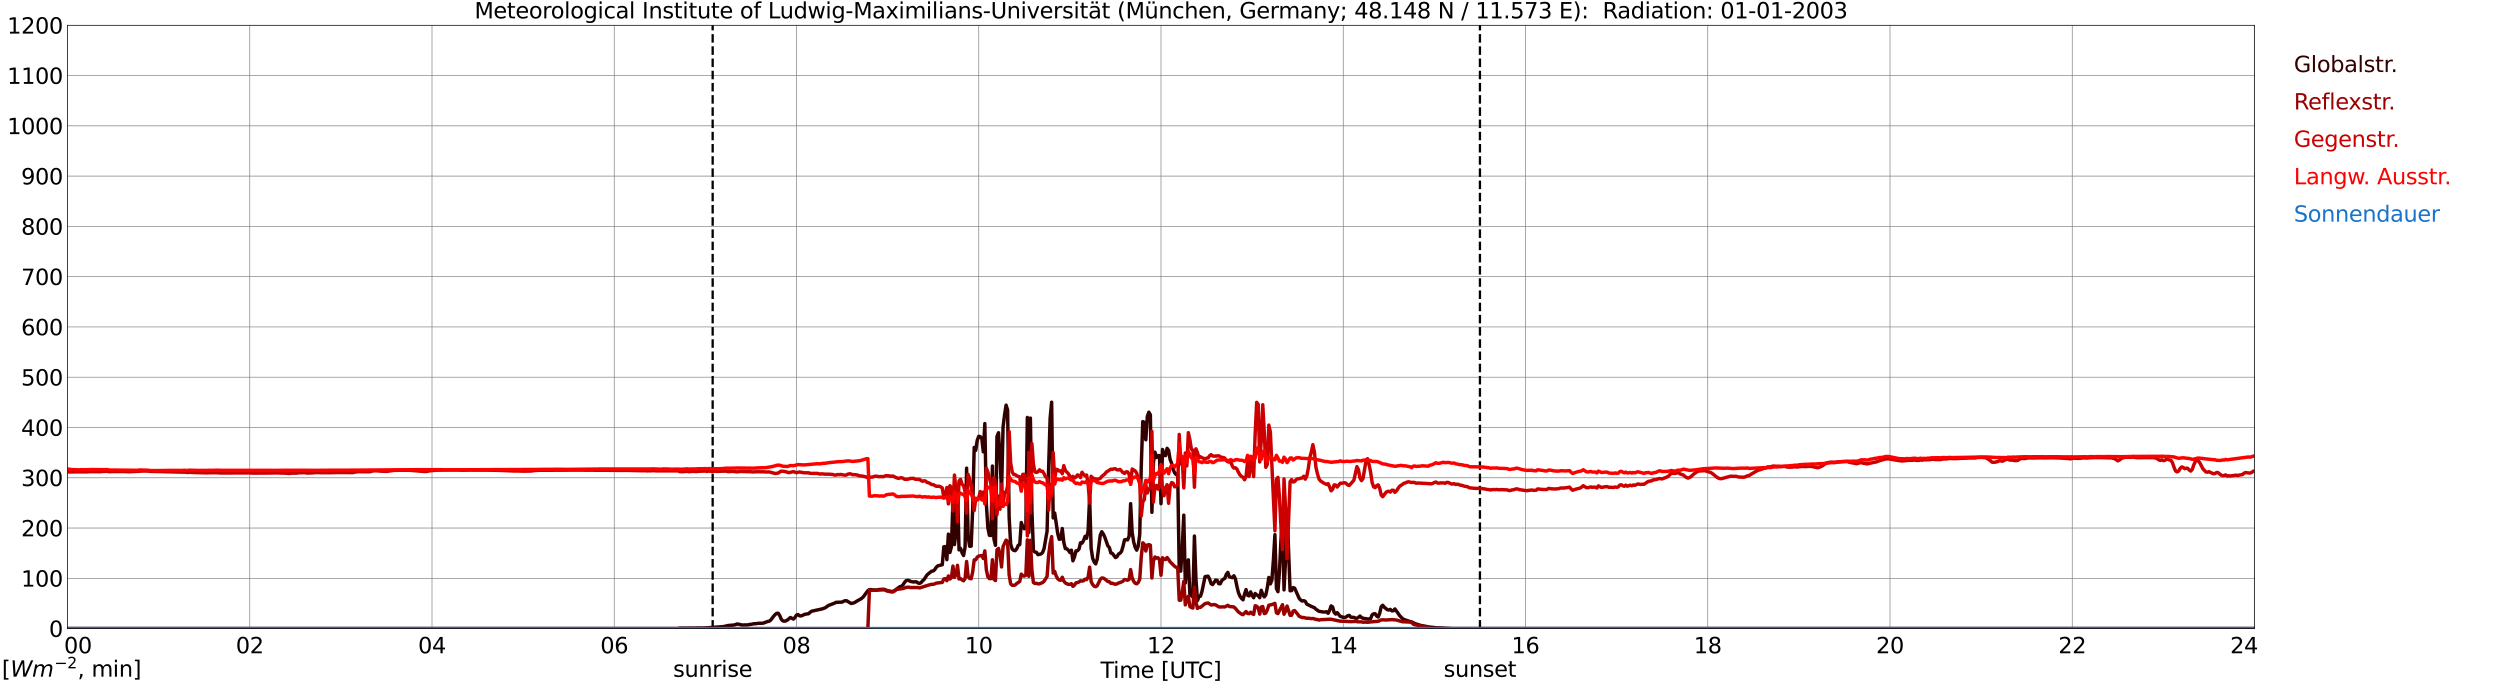 <?xml version="1.0" encoding="utf-8" standalone="no"?>
<!DOCTYPE svg PUBLIC "-//W3C//DTD SVG 1.1//EN"
  "http://www.w3.org/Graphics/SVG/1.1/DTD/svg11.dtd">
<svg xmlns:xlink="http://www.w3.org/1999/xlink" width="1085.4pt" height="296.64pt" viewBox="0 0 1085.4 296.64" xmlns="http://www.w3.org/2000/svg" version="1.1">
 <defs>
  <style type="text/css">*{stroke-linejoin: round; stroke-linecap: butt}</style>
 </defs>
 <g id="figure_1">
  <g id="patch_1">
   <path d="M 0 296.64 
L 1085.4 296.64 
L 1085.4 0 
L 0 0 
z
" style="fill: #ffffff"/>
  </g>
  <g id="axes_1">
   <g id="patch_2">
    <path d="M 29.306 272.909 
L 978.814 272.909 
L 978.814 10.976 
L 29.306 10.976 
z
" style="fill: #ffffff"/>
   </g>
   <g id="patch_3">
    <path d="M 978.814 272.909 
L 978.814 272.909 
L 978.814 10.976 
L 978.814 10.976 
z
" clip-path="url(#p7c1de4004c)" style="fill: #d3d3d3; opacity: 0.25; stroke: #d3d3d3; stroke-linejoin: miter"/>
   </g>
   <g id="matplotlib.axis_1">
    <g id="xtick_1">
     <g id="line2d_1">
      <path d="M 29.306 272.909 
L 29.306 10.976 
" clip-path="url(#p7c1de4004c)" style="fill: none; stroke: #808080; stroke-width: 0.3; stroke-linecap: square"/>
     </g>
     <g id="line2d_2"/>
     <g id="text_1">
      <!--    00 -->
      <g transform="translate(18.733 283.627) scale(0.095 -0.095)">
       <defs>
        <path id="DejaVuSans-20" transform="scale(0.016)"/>
        <path id="DejaVuSans-30" d="M 2034 4250 
Q 1547 4250 1301 3770 
Q 1056 3291 1056 2328 
Q 1056 1369 1301 889 
Q 1547 409 2034 409 
Q 2525 409 2770 889 
Q 3016 1369 3016 2328 
Q 3016 3291 2770 3770 
Q 2525 4250 2034 4250 
z
M 2034 4750 
Q 2819 4750 3233 4129 
Q 3647 3509 3647 2328 
Q 3647 1150 3233 529 
Q 2819 -91 2034 -91 
Q 1250 -91 836 529 
Q 422 1150 422 2328 
Q 422 3509 836 4129 
Q 1250 4750 2034 4750 
z
" transform="scale(0.016)"/>
       </defs>
       <use xlink:href="#DejaVuSans-20"/>
       <use xlink:href="#DejaVuSans-20" transform="translate(31.787 0)"/>
       <use xlink:href="#DejaVuSans-20" transform="translate(63.574 0)"/>
       <use xlink:href="#DejaVuSans-30" transform="translate(95.361 0)"/>
       <use xlink:href="#DejaVuSans-30" transform="translate(158.984 0)"/>
      </g>
     </g>
    </g>
    <g id="xtick_2">
     <g id="line2d_3">
      <path d="M 108.431 272.909 
L 108.431 10.976 
" clip-path="url(#p7c1de4004c)" style="fill: none; stroke: #808080; stroke-width: 0.3; stroke-linecap: square"/>
     </g>
     <g id="line2d_4"/>
     <g id="text_2">
      <!-- 02 -->
      <g transform="translate(102.387 283.627) scale(0.095 -0.095)">
       <defs>
        <path id="DejaVuSans-32" d="M 1228 531 
L 3431 531 
L 3431 0 
L 469 0 
L 469 531 
Q 828 903 1448 1529 
Q 2069 2156 2228 2338 
Q 2531 2678 2651 2914 
Q 2772 3150 2772 3378 
Q 2772 3750 2511 3984 
Q 2250 4219 1831 4219 
Q 1534 4219 1204 4116 
Q 875 4013 500 3803 
L 500 4441 
Q 881 4594 1212 4672 
Q 1544 4750 1819 4750 
Q 2544 4750 2975 4387 
Q 3406 4025 3406 3419 
Q 3406 3131 3298 2873 
Q 3191 2616 2906 2266 
Q 2828 2175 2409 1742 
Q 1991 1309 1228 531 
z
" transform="scale(0.016)"/>
       </defs>
       <use xlink:href="#DejaVuSans-30"/>
       <use xlink:href="#DejaVuSans-32" transform="translate(63.623 0)"/>
      </g>
     </g>
    </g>
    <g id="xtick_3">
     <g id="line2d_5">
      <path d="M 187.557 272.909 
L 187.557 10.976 
" clip-path="url(#p7c1de4004c)" style="fill: none; stroke: #808080; stroke-width: 0.3; stroke-linecap: square"/>
     </g>
     <g id="line2d_6"/>
     <g id="text_3">
      <!-- 04 -->
      <g transform="translate(181.513 283.627) scale(0.095 -0.095)">
       <defs>
        <path id="DejaVuSans-34" d="M 2419 4116 
L 825 1625 
L 2419 1625 
L 2419 4116 
z
M 2253 4666 
L 3047 4666 
L 3047 1625 
L 3713 1625 
L 3713 1100 
L 3047 1100 
L 3047 0 
L 2419 0 
L 2419 1100 
L 313 1100 
L 313 1709 
L 2253 4666 
z
" transform="scale(0.016)"/>
       </defs>
       <use xlink:href="#DejaVuSans-30"/>
       <use xlink:href="#DejaVuSans-34" transform="translate(63.623 0)"/>
      </g>
     </g>
    </g>
    <g id="xtick_4">
     <g id="line2d_7">
      <path d="M 266.683 272.909 
L 266.683 10.976 
" clip-path="url(#p7c1de4004c)" style="fill: none; stroke: #808080; stroke-width: 0.3; stroke-linecap: square"/>
     </g>
     <g id="line2d_8"/>
     <g id="text_4">
      <!-- 06 -->
      <g transform="translate(260.638 283.627) scale(0.095 -0.095)">
       <defs>
        <path id="DejaVuSans-36" d="M 2113 2584 
Q 1688 2584 1439 2293 
Q 1191 2003 1191 1497 
Q 1191 994 1439 701 
Q 1688 409 2113 409 
Q 2538 409 2786 701 
Q 3034 994 3034 1497 
Q 3034 2003 2786 2293 
Q 2538 2584 2113 2584 
z
M 3366 4563 
L 3366 3988 
Q 3128 4100 2886 4159 
Q 2644 4219 2406 4219 
Q 1781 4219 1451 3797 
Q 1122 3375 1075 2522 
Q 1259 2794 1537 2939 
Q 1816 3084 2150 3084 
Q 2853 3084 3261 2657 
Q 3669 2231 3669 1497 
Q 3669 778 3244 343 
Q 2819 -91 2113 -91 
Q 1303 -91 875 529 
Q 447 1150 447 2328 
Q 447 3434 972 4092 
Q 1497 4750 2381 4750 
Q 2619 4750 2861 4703 
Q 3103 4656 3366 4563 
z
" transform="scale(0.016)"/>
       </defs>
       <use xlink:href="#DejaVuSans-30"/>
       <use xlink:href="#DejaVuSans-36" transform="translate(63.623 0)"/>
      </g>
     </g>
    </g>
    <g id="xtick_5">
     <g id="line2d_9">
      <path d="M 345.808 272.909 
L 345.808 10.976 
" clip-path="url(#p7c1de4004c)" style="fill: none; stroke: #808080; stroke-width: 0.3; stroke-linecap: square"/>
     </g>
     <g id="line2d_10"/>
     <g id="text_5">
      <!-- 08 -->
      <g transform="translate(339.764 283.627) scale(0.095 -0.095)">
       <defs>
        <path id="DejaVuSans-38" d="M 2034 2216 
Q 1584 2216 1326 1975 
Q 1069 1734 1069 1313 
Q 1069 891 1326 650 
Q 1584 409 2034 409 
Q 2484 409 2743 651 
Q 3003 894 3003 1313 
Q 3003 1734 2745 1975 
Q 2488 2216 2034 2216 
z
M 1403 2484 
Q 997 2584 770 2862 
Q 544 3141 544 3541 
Q 544 4100 942 4425 
Q 1341 4750 2034 4750 
Q 2731 4750 3128 4425 
Q 3525 4100 3525 3541 
Q 3525 3141 3298 2862 
Q 3072 2584 2669 2484 
Q 3125 2378 3379 2068 
Q 3634 1759 3634 1313 
Q 3634 634 3220 271 
Q 2806 -91 2034 -91 
Q 1263 -91 848 271 
Q 434 634 434 1313 
Q 434 1759 690 2068 
Q 947 2378 1403 2484 
z
M 1172 3481 
Q 1172 3119 1398 2916 
Q 1625 2713 2034 2713 
Q 2441 2713 2670 2916 
Q 2900 3119 2900 3481 
Q 2900 3844 2670 4047 
Q 2441 4250 2034 4250 
Q 1625 4250 1398 4047 
Q 1172 3844 1172 3481 
z
" transform="scale(0.016)"/>
       </defs>
       <use xlink:href="#DejaVuSans-30"/>
       <use xlink:href="#DejaVuSans-38" transform="translate(63.623 0)"/>
      </g>
     </g>
    </g>
    <g id="xtick_6">
     <g id="line2d_11">
      <path d="M 424.934 272.909 
L 424.934 10.976 
" clip-path="url(#p7c1de4004c)" style="fill: none; stroke: #808080; stroke-width: 0.3; stroke-linecap: square"/>
     </g>
     <g id="line2d_12"/>
     <g id="text_6">
      <!-- 10 -->
      <g transform="translate(418.89 283.627) scale(0.095 -0.095)">
       <defs>
        <path id="DejaVuSans-31" d="M 794 531 
L 1825 531 
L 1825 4091 
L 703 3866 
L 703 4441 
L 1819 4666 
L 2450 4666 
L 2450 531 
L 3481 531 
L 3481 0 
L 794 0 
L 794 531 
z
" transform="scale(0.016)"/>
       </defs>
       <use xlink:href="#DejaVuSans-31"/>
       <use xlink:href="#DejaVuSans-30" transform="translate(63.623 0)"/>
      </g>
     </g>
    </g>
    <g id="xtick_7">
     <g id="line2d_13">
      <path d="M 504.06 272.909 
L 504.06 10.976 
" clip-path="url(#p7c1de4004c)" style="fill: none; stroke: #808080; stroke-width: 0.3; stroke-linecap: square"/>
     </g>
     <g id="line2d_14"/>
     <g id="text_7">
      <!-- 12 -->
      <g transform="translate(498.015 283.627) scale(0.095 -0.095)">
       <use xlink:href="#DejaVuSans-31"/>
       <use xlink:href="#DejaVuSans-32" transform="translate(63.623 0)"/>
      </g>
     </g>
    </g>
    <g id="xtick_8">
     <g id="line2d_15">
      <path d="M 583.185 272.909 
L 583.185 10.976 
" clip-path="url(#p7c1de4004c)" style="fill: none; stroke: #808080; stroke-width: 0.3; stroke-linecap: square"/>
     </g>
     <g id="line2d_16"/>
     <g id="text_8">
      <!-- 14 -->
      <g transform="translate(577.141 283.627) scale(0.095 -0.095)">
       <use xlink:href="#DejaVuSans-31"/>
       <use xlink:href="#DejaVuSans-34" transform="translate(63.623 0)"/>
      </g>
     </g>
    </g>
    <g id="xtick_9">
     <g id="line2d_17">
      <path d="M 662.311 272.909 
L 662.311 10.976 
" clip-path="url(#p7c1de4004c)" style="fill: none; stroke: #808080; stroke-width: 0.3; stroke-linecap: square"/>
     </g>
     <g id="line2d_18"/>
     <g id="text_9">
      <!-- 16 -->
      <g transform="translate(656.267 283.627) scale(0.095 -0.095)">
       <use xlink:href="#DejaVuSans-31"/>
       <use xlink:href="#DejaVuSans-36" transform="translate(63.623 0)"/>
      </g>
     </g>
    </g>
    <g id="xtick_10">
     <g id="line2d_19">
      <path d="M 741.437 272.909 
L 741.437 10.976 
" clip-path="url(#p7c1de4004c)" style="fill: none; stroke: #808080; stroke-width: 0.3; stroke-linecap: square"/>
     </g>
     <g id="line2d_20"/>
     <g id="text_10">
      <!-- 18 -->
      <g transform="translate(735.392 283.627) scale(0.095 -0.095)">
       <use xlink:href="#DejaVuSans-31"/>
       <use xlink:href="#DejaVuSans-38" transform="translate(63.623 0)"/>
      </g>
     </g>
    </g>
    <g id="xtick_11">
     <g id="line2d_21">
      <path d="M 820.562 272.909 
L 820.562 10.976 
" clip-path="url(#p7c1de4004c)" style="fill: none; stroke: #808080; stroke-width: 0.3; stroke-linecap: square"/>
     </g>
     <g id="line2d_22"/>
     <g id="text_11">
      <!-- 20 -->
      <g transform="translate(814.518 283.627) scale(0.095 -0.095)">
       <use xlink:href="#DejaVuSans-32"/>
       <use xlink:href="#DejaVuSans-30" transform="translate(63.623 0)"/>
      </g>
     </g>
    </g>
    <g id="xtick_12">
     <g id="line2d_23">
      <path d="M 899.688 272.909 
L 899.688 10.976 
" clip-path="url(#p7c1de4004c)" style="fill: none; stroke: #808080; stroke-width: 0.3; stroke-linecap: square"/>
     </g>
     <g id="line2d_24"/>
     <g id="text_12">
      <!-- 22 -->
      <g transform="translate(893.644 283.627) scale(0.095 -0.095)">
       <use xlink:href="#DejaVuSans-32"/>
       <use xlink:href="#DejaVuSans-32" transform="translate(63.623 0)"/>
      </g>
     </g>
    </g>
    <g id="xtick_13">
     <g id="line2d_25">
      <path d="M 978.814 272.909 
L 978.814 10.976 
" clip-path="url(#p7c1de4004c)" style="fill: none; stroke: #808080; stroke-width: 0.3; stroke-linecap: square"/>
     </g>
     <g id="line2d_26"/>
     <g id="text_13">
      <!-- 24    -->
      <g transform="translate(968.241 283.627) scale(0.095 -0.095)">
       <use xlink:href="#DejaVuSans-32"/>
       <use xlink:href="#DejaVuSans-34" transform="translate(63.623 0)"/>
       <use xlink:href="#DejaVuSans-20" transform="translate(127.246 0)"/>
       <use xlink:href="#DejaVuSans-20" transform="translate(159.033 0)"/>
       <use xlink:href="#DejaVuSans-20" transform="translate(190.82 0)"/>
      </g>
     </g>
    </g>
    <g id="text_14">
     <!-- Time [UTC] -->
     <g transform="translate(477.806 294.322) scale(0.095 -0.095)">
      <defs>
       <path id="DejaVuSans-54" d="M -19 4666 
L 3928 4666 
L 3928 4134 
L 2272 4134 
L 2272 0 
L 1638 0 
L 1638 4134 
L -19 4134 
L -19 4666 
z
" transform="scale(0.016)"/>
       <path id="DejaVuSans-69" d="M 603 3500 
L 1178 3500 
L 1178 0 
L 603 0 
L 603 3500 
z
M 603 4863 
L 1178 4863 
L 1178 4134 
L 603 4134 
L 603 4863 
z
" transform="scale(0.016)"/>
       <path id="DejaVuSans-6d" d="M 3328 2828 
Q 3544 3216 3844 3400 
Q 4144 3584 4550 3584 
Q 5097 3584 5394 3201 
Q 5691 2819 5691 2113 
L 5691 0 
L 5113 0 
L 5113 2094 
Q 5113 2597 4934 2840 
Q 4756 3084 4391 3084 
Q 3944 3084 3684 2787 
Q 3425 2491 3425 1978 
L 3425 0 
L 2847 0 
L 2847 2094 
Q 2847 2600 2669 2842 
Q 2491 3084 2119 3084 
Q 1678 3084 1418 2786 
Q 1159 2488 1159 1978 
L 1159 0 
L 581 0 
L 581 3500 
L 1159 3500 
L 1159 2956 
Q 1356 3278 1631 3431 
Q 1906 3584 2284 3584 
Q 2666 3584 2933 3390 
Q 3200 3197 3328 2828 
z
" transform="scale(0.016)"/>
       <path id="DejaVuSans-65" d="M 3597 1894 
L 3597 1613 
L 953 1613 
Q 991 1019 1311 708 
Q 1631 397 2203 397 
Q 2534 397 2845 478 
Q 3156 559 3463 722 
L 3463 178 
Q 3153 47 2828 -22 
Q 2503 -91 2169 -91 
Q 1331 -91 842 396 
Q 353 884 353 1716 
Q 353 2575 817 3079 
Q 1281 3584 2069 3584 
Q 2775 3584 3186 3129 
Q 3597 2675 3597 1894 
z
M 3022 2063 
Q 3016 2534 2758 2815 
Q 2500 3097 2075 3097 
Q 1594 3097 1305 2825 
Q 1016 2553 972 2059 
L 3022 2063 
z
" transform="scale(0.016)"/>
       <path id="DejaVuSans-5b" d="M 550 4863 
L 1875 4863 
L 1875 4416 
L 1125 4416 
L 1125 -397 
L 1875 -397 
L 1875 -844 
L 550 -844 
L 550 4863 
z
" transform="scale(0.016)"/>
       <path id="DejaVuSans-55" d="M 556 4666 
L 1191 4666 
L 1191 1831 
Q 1191 1081 1462 751 
Q 1734 422 2344 422 
Q 2950 422 3222 751 
Q 3494 1081 3494 1831 
L 3494 4666 
L 4128 4666 
L 4128 1753 
Q 4128 841 3676 375 
Q 3225 -91 2344 -91 
Q 1459 -91 1007 375 
Q 556 841 556 1753 
L 556 4666 
z
" transform="scale(0.016)"/>
       <path id="DejaVuSans-43" d="M 4122 4306 
L 4122 3641 
Q 3803 3938 3442 4084 
Q 3081 4231 2675 4231 
Q 1875 4231 1450 3742 
Q 1025 3253 1025 2328 
Q 1025 1406 1450 917 
Q 1875 428 2675 428 
Q 3081 428 3442 575 
Q 3803 722 4122 1019 
L 4122 359 
Q 3791 134 3420 21 
Q 3050 -91 2638 -91 
Q 1578 -91 968 557 
Q 359 1206 359 2328 
Q 359 3453 968 4101 
Q 1578 4750 2638 4750 
Q 3056 4750 3426 4639 
Q 3797 4528 4122 4306 
z
" transform="scale(0.016)"/>
       <path id="DejaVuSans-5d" d="M 1947 4863 
L 1947 -844 
L 622 -844 
L 622 -397 
L 1369 -397 
L 1369 4416 
L 622 4416 
L 622 4863 
L 1947 4863 
z
" transform="scale(0.016)"/>
      </defs>
      <use xlink:href="#DejaVuSans-54"/>
      <use xlink:href="#DejaVuSans-69" transform="translate(57.959 0)"/>
      <use xlink:href="#DejaVuSans-6d" transform="translate(85.742 0)"/>
      <use xlink:href="#DejaVuSans-65" transform="translate(183.154 0)"/>
      <use xlink:href="#DejaVuSans-20" transform="translate(244.678 0)"/>
      <use xlink:href="#DejaVuSans-5b" transform="translate(276.465 0)"/>
      <use xlink:href="#DejaVuSans-55" transform="translate(315.479 0)"/>
      <use xlink:href="#DejaVuSans-54" transform="translate(388.672 0)"/>
      <use xlink:href="#DejaVuSans-43" transform="translate(443.881 0)"/>
      <use xlink:href="#DejaVuSans-5d" transform="translate(513.705 0)"/>
     </g>
    </g>
   </g>
   <g id="matplotlib.axis_2">
    <g id="ytick_1">
     <g id="line2d_27">
      <path d="M 29.306 272.909 
L 978.814 272.909 
" clip-path="url(#p7c1de4004c)" style="fill: none; stroke: #808080; stroke-width: 0.3; stroke-linecap: square"/>
     </g>
     <g id="line2d_28"/>
     <g id="text_15">
      <!-- 0 -->
      <g transform="translate(21.261 276.518) scale(0.095 -0.095)">
       <use xlink:href="#DejaVuSans-30"/>
      </g>
     </g>
    </g>
    <g id="ytick_2">
     <g id="line2d_29">
      <path d="M 29.306 251.081 
L 978.814 251.081 
" clip-path="url(#p7c1de4004c)" style="fill: none; stroke: #808080; stroke-width: 0.3; stroke-linecap: square"/>
     </g>
     <g id="line2d_30"/>
     <g id="text_16">
      <!-- 100 -->
      <g transform="translate(9.173 254.69) scale(0.095 -0.095)">
       <use xlink:href="#DejaVuSans-31"/>
       <use xlink:href="#DejaVuSans-30" transform="translate(63.623 0)"/>
       <use xlink:href="#DejaVuSans-30" transform="translate(127.246 0)"/>
      </g>
     </g>
    </g>
    <g id="ytick_3">
     <g id="line2d_31">
      <path d="M 29.306 229.253 
L 978.814 229.253 
" clip-path="url(#p7c1de4004c)" style="fill: none; stroke: #808080; stroke-width: 0.3; stroke-linecap: square"/>
     </g>
     <g id="line2d_32"/>
     <g id="text_17">
      <!-- 200 -->
      <g transform="translate(9.173 232.863) scale(0.095 -0.095)">
       <use xlink:href="#DejaVuSans-32"/>
       <use xlink:href="#DejaVuSans-30" transform="translate(63.623 0)"/>
       <use xlink:href="#DejaVuSans-30" transform="translate(127.246 0)"/>
      </g>
     </g>
    </g>
    <g id="ytick_4">
     <g id="line2d_33">
      <path d="M 29.306 207.426 
L 978.814 207.426 
" clip-path="url(#p7c1de4004c)" style="fill: none; stroke: #808080; stroke-width: 0.3; stroke-linecap: square"/>
     </g>
     <g id="line2d_34"/>
     <g id="text_18">
      <!-- 300 -->
      <g transform="translate(9.173 211.035) scale(0.095 -0.095)">
       <defs>
        <path id="DejaVuSans-33" d="M 2597 2516 
Q 3050 2419 3304 2112 
Q 3559 1806 3559 1356 
Q 3559 666 3084 287 
Q 2609 -91 1734 -91 
Q 1441 -91 1130 -33 
Q 819 25 488 141 
L 488 750 
Q 750 597 1062 519 
Q 1375 441 1716 441 
Q 2309 441 2620 675 
Q 2931 909 2931 1356 
Q 2931 1769 2642 2001 
Q 2353 2234 1838 2234 
L 1294 2234 
L 1294 2753 
L 1863 2753 
Q 2328 2753 2575 2939 
Q 2822 3125 2822 3475 
Q 2822 3834 2567 4026 
Q 2313 4219 1838 4219 
Q 1578 4219 1281 4162 
Q 984 4106 628 3988 
L 628 4550 
Q 988 4650 1302 4700 
Q 1616 4750 1894 4750 
Q 2613 4750 3031 4423 
Q 3450 4097 3450 3541 
Q 3450 3153 3228 2886 
Q 3006 2619 2597 2516 
z
" transform="scale(0.016)"/>
       </defs>
       <use xlink:href="#DejaVuSans-33"/>
       <use xlink:href="#DejaVuSans-30" transform="translate(63.623 0)"/>
       <use xlink:href="#DejaVuSans-30" transform="translate(127.246 0)"/>
      </g>
     </g>
    </g>
    <g id="ytick_5">
     <g id="line2d_35">
      <path d="M 29.306 185.598 
L 978.814 185.598 
" clip-path="url(#p7c1de4004c)" style="fill: none; stroke: #808080; stroke-width: 0.3; stroke-linecap: square"/>
     </g>
     <g id="line2d_36"/>
     <g id="text_19">
      <!-- 400 -->
      <g transform="translate(9.173 189.207) scale(0.095 -0.095)">
       <use xlink:href="#DejaVuSans-34"/>
       <use xlink:href="#DejaVuSans-30" transform="translate(63.623 0)"/>
       <use xlink:href="#DejaVuSans-30" transform="translate(127.246 0)"/>
      </g>
     </g>
    </g>
    <g id="ytick_6">
     <g id="line2d_37">
      <path d="M 29.306 163.77 
L 978.814 163.77 
" clip-path="url(#p7c1de4004c)" style="fill: none; stroke: #808080; stroke-width: 0.3; stroke-linecap: square"/>
     </g>
     <g id="line2d_38"/>
     <g id="text_20">
      <!-- 500 -->
      <g transform="translate(9.173 167.379) scale(0.095 -0.095)">
       <defs>
        <path id="DejaVuSans-35" d="M 691 4666 
L 3169 4666 
L 3169 4134 
L 1269 4134 
L 1269 2991 
Q 1406 3038 1543 3061 
Q 1681 3084 1819 3084 
Q 2600 3084 3056 2656 
Q 3513 2228 3513 1497 
Q 3513 744 3044 326 
Q 2575 -91 1722 -91 
Q 1428 -91 1123 -41 
Q 819 9 494 109 
L 494 744 
Q 775 591 1075 516 
Q 1375 441 1709 441 
Q 2250 441 2565 725 
Q 2881 1009 2881 1497 
Q 2881 1984 2565 2268 
Q 2250 2553 1709 2553 
Q 1456 2553 1204 2497 
Q 953 2441 691 2322 
L 691 4666 
z
" transform="scale(0.016)"/>
       </defs>
       <use xlink:href="#DejaVuSans-35"/>
       <use xlink:href="#DejaVuSans-30" transform="translate(63.623 0)"/>
       <use xlink:href="#DejaVuSans-30" transform="translate(127.246 0)"/>
      </g>
     </g>
    </g>
    <g id="ytick_7">
     <g id="line2d_39">
      <path d="M 29.306 141.942 
L 978.814 141.942 
" clip-path="url(#p7c1de4004c)" style="fill: none; stroke: #808080; stroke-width: 0.3; stroke-linecap: square"/>
     </g>
     <g id="line2d_40"/>
     <g id="text_21">
      <!-- 600 -->
      <g transform="translate(9.173 145.551) scale(0.095 -0.095)">
       <use xlink:href="#DejaVuSans-36"/>
       <use xlink:href="#DejaVuSans-30" transform="translate(63.623 0)"/>
       <use xlink:href="#DejaVuSans-30" transform="translate(127.246 0)"/>
      </g>
     </g>
    </g>
    <g id="ytick_8">
     <g id="line2d_41">
      <path d="M 29.306 120.114 
L 978.814 120.114 
" clip-path="url(#p7c1de4004c)" style="fill: none; stroke: #808080; stroke-width: 0.3; stroke-linecap: square"/>
     </g>
     <g id="line2d_42"/>
     <g id="text_22">
      <!-- 700 -->
      <g transform="translate(9.173 123.724) scale(0.095 -0.095)">
       <defs>
        <path id="DejaVuSans-37" d="M 525 4666 
L 3525 4666 
L 3525 4397 
L 1831 0 
L 1172 0 
L 2766 4134 
L 525 4134 
L 525 4666 
z
" transform="scale(0.016)"/>
       </defs>
       <use xlink:href="#DejaVuSans-37"/>
       <use xlink:href="#DejaVuSans-30" transform="translate(63.623 0)"/>
       <use xlink:href="#DejaVuSans-30" transform="translate(127.246 0)"/>
      </g>
     </g>
    </g>
    <g id="ytick_9">
     <g id="line2d_43">
      <path d="M 29.306 98.287 
L 978.814 98.287 
" clip-path="url(#p7c1de4004c)" style="fill: none; stroke: #808080; stroke-width: 0.3; stroke-linecap: square"/>
     </g>
     <g id="line2d_44"/>
     <g id="text_23">
      <!-- 800 -->
      <g transform="translate(9.173 101.896) scale(0.095 -0.095)">
       <use xlink:href="#DejaVuSans-38"/>
       <use xlink:href="#DejaVuSans-30" transform="translate(63.623 0)"/>
       <use xlink:href="#DejaVuSans-30" transform="translate(127.246 0)"/>
      </g>
     </g>
    </g>
    <g id="ytick_10">
     <g id="line2d_45">
      <path d="M 29.306 76.459 
L 978.814 76.459 
" clip-path="url(#p7c1de4004c)" style="fill: none; stroke: #808080; stroke-width: 0.3; stroke-linecap: square"/>
     </g>
     <g id="line2d_46"/>
     <g id="text_24">
      <!-- 900 -->
      <g transform="translate(9.173 80.068) scale(0.095 -0.095)">
       <defs>
        <path id="DejaVuSans-39" d="M 703 97 
L 703 672 
Q 941 559 1184 500 
Q 1428 441 1663 441 
Q 2288 441 2617 861 
Q 2947 1281 2994 2138 
Q 2813 1869 2534 1725 
Q 2256 1581 1919 1581 
Q 1219 1581 811 2004 
Q 403 2428 403 3163 
Q 403 3881 828 4315 
Q 1253 4750 1959 4750 
Q 2769 4750 3195 4129 
Q 3622 3509 3622 2328 
Q 3622 1225 3098 567 
Q 2575 -91 1691 -91 
Q 1453 -91 1209 -44 
Q 966 3 703 97 
z
M 1959 2075 
Q 2384 2075 2632 2365 
Q 2881 2656 2881 3163 
Q 2881 3666 2632 3958 
Q 2384 4250 1959 4250 
Q 1534 4250 1286 3958 
Q 1038 3666 1038 3163 
Q 1038 2656 1286 2365 
Q 1534 2075 1959 2075 
z
" transform="scale(0.016)"/>
       </defs>
       <use xlink:href="#DejaVuSans-39"/>
       <use xlink:href="#DejaVuSans-30" transform="translate(63.623 0)"/>
       <use xlink:href="#DejaVuSans-30" transform="translate(127.246 0)"/>
      </g>
     </g>
    </g>
    <g id="ytick_11">
     <g id="line2d_47">
      <path d="M 29.306 54.631 
L 978.814 54.631 
" clip-path="url(#p7c1de4004c)" style="fill: none; stroke: #808080; stroke-width: 0.3; stroke-linecap: square"/>
     </g>
     <g id="line2d_48"/>
     <g id="text_25">
      <!-- 1000 -->
      <g transform="translate(3.128 58.24) scale(0.095 -0.095)">
       <use xlink:href="#DejaVuSans-31"/>
       <use xlink:href="#DejaVuSans-30" transform="translate(63.623 0)"/>
       <use xlink:href="#DejaVuSans-30" transform="translate(127.246 0)"/>
       <use xlink:href="#DejaVuSans-30" transform="translate(190.869 0)"/>
      </g>
     </g>
    </g>
    <g id="ytick_12">
     <g id="line2d_49">
      <path d="M 29.306 32.803 
L 978.814 32.803 
" clip-path="url(#p7c1de4004c)" style="fill: none; stroke: #808080; stroke-width: 0.3; stroke-linecap: square"/>
     </g>
     <g id="line2d_50"/>
     <g id="text_26">
      <!-- 1100 -->
      <g transform="translate(3.128 36.413) scale(0.095 -0.095)">
       <use xlink:href="#DejaVuSans-31"/>
       <use xlink:href="#DejaVuSans-31" transform="translate(63.623 0)"/>
       <use xlink:href="#DejaVuSans-30" transform="translate(127.246 0)"/>
       <use xlink:href="#DejaVuSans-30" transform="translate(190.869 0)"/>
      </g>
     </g>
    </g>
    <g id="ytick_13">
     <g id="line2d_51">
      <path d="M 29.306 10.976 
L 978.814 10.976 
" clip-path="url(#p7c1de4004c)" style="fill: none; stroke: #808080; stroke-width: 0.3; stroke-linecap: square"/>
     </g>
     <g id="line2d_52"/>
     <g id="text_27">
      <!-- 1200 -->
      <g transform="translate(3.128 14.585) scale(0.095 -0.095)">
       <use xlink:href="#DejaVuSans-31"/>
       <use xlink:href="#DejaVuSans-32" transform="translate(63.623 0)"/>
       <use xlink:href="#DejaVuSans-30" transform="translate(127.246 0)"/>
       <use xlink:href="#DejaVuSans-30" transform="translate(190.869 0)"/>
      </g>
     </g>
    </g>
   </g>
   <g id="line2d_53">
    <path d="M 309.411 272.909 
L 309.411 10.976 
" clip-path="url(#p7c1de4004c)" style="fill: none; stroke-dasharray: 3.7,1.6; stroke-dashoffset: 0; stroke: #000000"/>
   </g>
   <g id="line2d_54">
    <path d="M 642.53 272.909 
L 642.53 10.976 
" clip-path="url(#p7c1de4004c)" style="fill: none; stroke-dasharray: 3.7,1.6; stroke-dashoffset: 0; stroke: #000000"/>
   </g>
   <g id="line2d_55">
    <path d="M 29.306 272.909 
L 294.377 272.909 
L 295.036 272.719 
L 296.355 272.719 
L 306.246 272.627 
L 314.158 272.034 
L 316.136 271.575 
L 318.774 271.346 
L 320.093 270.89 
L 321.411 271.163 
L 322.071 271.346 
L 324.708 271.3 
L 325.368 271.117 
L 326.027 271.071 
L 327.346 270.798 
L 328.005 270.798 
L 329.324 270.615 
L 331.302 270.569 
L 333.28 269.835 
L 333.94 269.7 
L 334.599 269.242 
L 335.918 267.502 
L 336.577 266.771 
L 337.236 266.267 
L 337.896 266.267 
L 338.555 267.319 
L 339.215 268.875 
L 339.874 269.563 
L 340.533 269.7 
L 341.193 269.563 
L 341.852 269.196 
L 343.171 268.098 
L 344.49 268.783 
L 345.149 268.052 
L 345.808 267.046 
L 346.468 266.817 
L 347.127 267.365 
L 347.787 267.41 
L 348.446 267.183 
L 349.105 266.817 
L 349.765 266.633 
L 351.083 266.45 
L 351.743 265.81 
L 352.402 265.352 
L 357.018 264.346 
L 358.337 263.842 
L 359.655 262.881 
L 362.293 261.875 
L 362.952 261.508 
L 365.59 261.416 
L 366.249 261.05 
L 366.909 260.821 
L 367.568 260.821 
L 369.546 262.012 
L 370.865 261.692 
L 372.843 260.502 
L 373.502 260.181 
L 374.162 259.723 
L 374.821 259.129 
L 376.799 256.429 
L 377.459 256.016 
L 378.118 255.97 
L 378.777 256.108 
L 379.437 256.108 
L 380.096 256.245 
L 380.756 256.2 
L 381.415 255.97 
L 383.393 255.833 
L 384.053 255.925 
L 385.371 256.475 
L 387.349 256.841 
L 388.009 256.658 
L 390.646 254.735 
L 391.306 254.552 
L 391.965 254.05 
L 392.624 252.998 
L 393.284 252.172 
L 393.943 251.943 
L 394.603 252.035 
L 395.262 252.402 
L 396.581 252.677 
L 397.24 252.585 
L 397.899 252.631 
L 398.559 253.089 
L 399.218 253.316 
L 399.878 252.952 
L 400.537 252.172 
L 401.196 251.579 
L 402.515 249.564 
L 404.493 247.962 
L 405.153 247.918 
L 405.812 247.322 
L 406.471 246.316 
L 407.131 245.674 
L 409.109 245.172 
L 409.768 237.393 
L 410.428 237.301 
L 411.087 242.974 
L 411.746 231.901 
L 412.406 239.864 
L 413.065 237.439 
L 413.725 217.44 
L 414.384 236.43 
L 415.043 231.216 
L 415.703 211.355 
L 416.362 238.72 
L 417.022 238.078 
L 417.681 240.001 
L 418.34 241.191 
L 419 237.485 
L 419.659 203.254 
L 420.318 232.953 
L 420.978 237.164 
L 421.637 237.118 
L 422.297 220.919 
L 422.956 194.285 
L 423.615 195.521 
L 424.275 191.175 
L 424.934 189.435 
L 425.593 189.573 
L 426.253 190.35 
L 426.912 196.162 
L 427.572 183.897 
L 428.231 218.905 
L 428.89 229.155 
L 429.55 232.405 
L 430.209 232.497 
L 430.869 202.34 
L 431.528 234.005 
L 432.187 236.751 
L 432.847 189.527 
L 433.506 187.879 
L 434.165 198.542 
L 434.825 213.871 
L 435.484 185.454 
L 436.144 180.099 
L 436.803 175.891 
L 437.462 178.041 
L 438.122 224.442 
L 438.781 236.249 
L 439.44 238.353 
L 440.1 238.949 
L 440.759 239.085 
L 441.419 238.262 
L 442.078 236.751 
L 442.737 236.43 
L 443.397 226.868 
L 444.056 228.743 
L 444.716 229.568 
L 445.375 229.201 
L 446.034 181.243 
L 446.694 231.17 
L 447.353 181.518 
L 448.012 221.742 
L 448.672 239.039 
L 449.331 239.68 
L 449.991 239.818 
L 450.65 240.824 
L 451.969 240.503 
L 452.628 239.91 
L 453.287 238.216 
L 454.606 230.574 
L 455.266 203.163 
L 455.925 181.518 
L 456.584 174.61 
L 457.244 224.853 
L 457.903 222.749 
L 459.222 231.672 
L 459.881 234.143 
L 460.541 234.005 
L 461.2 229.476 
L 461.859 235.47 
L 462.519 238.17 
L 463.178 238.262 
L 463.838 238.903 
L 464.497 239.864 
L 465.156 238.857 
L 465.816 243.478 
L 466.475 241.83 
L 467.134 239.176 
L 467.794 239.13 
L 468.453 238.399 
L 469.113 235.653 
L 469.772 235.791 
L 470.431 234.693 
L 471.091 232.861 
L 471.75 233.686 
L 472.409 230.574 
L 473.069 215.93 
L 473.728 238.078 
L 474.388 242.38 
L 475.047 244.028 
L 475.706 244.806 
L 476.366 242.747 
L 477.685 232.405 
L 478.344 230.849 
L 479.003 231.809 
L 479.663 233.228 
L 480.981 236.98 
L 481.641 237.712 
L 482.3 240.093 
L 482.96 240.274 
L 484.278 242.06 
L 484.938 241.739 
L 485.597 240.549 
L 486.256 240.185 
L 486.916 239.405 
L 487.575 237.164 
L 488.235 234.372 
L 488.894 234.28 
L 489.553 234.418 
L 490.213 232.816 
L 490.872 218.676 
L 491.532 231.078 
L 492.191 235.286 
L 492.85 237.622 
L 493.51 238.857 
L 494.169 237.072 
L 494.828 231.993 
L 495.488 202.34 
L 496.147 183.029 
L 496.807 183.35 
L 497.466 190.946 
L 498.125 180.787 
L 498.785 178.956 
L 499.444 180.099 
L 500.103 222.428 
L 500.763 201.058 
L 501.422 196.3 
L 502.082 198.633 
L 502.741 197.81 
L 503.4 197.81 
L 504.06 218.676 
L 504.719 195.156 
L 505.379 197.673 
L 506.038 197.81 
L 506.697 194.652 
L 507.357 195.521 
L 508.016 199.456 
L 508.675 201.196 
L 509.335 203.804 
L 509.994 205.315 
L 510.654 206.046 
L 511.313 205.588 
L 511.972 247.918 
L 512.632 247.962 
L 513.291 237.255 
L 513.95 223.663 
L 514.61 253.133 
L 515.269 245.356 
L 515.929 243.066 
L 516.588 257.893 
L 517.907 259.221 
L 518.566 232.724 
L 519.226 251.35 
L 519.885 260.777 
L 520.544 258.946 
L 521.204 258.854 
L 521.863 256.704 
L 523.182 250.389 
L 523.841 250.206 
L 524.501 250.16 
L 525.16 251.441 
L 525.819 253.408 
L 526.479 253.775 
L 527.797 251.852 
L 528.457 251.989 
L 529.116 253.408 
L 529.776 253.454 
L 530.435 252.081 
L 531.094 251.487 
L 531.754 251.12 
L 532.413 249.381 
L 533.073 248.512 
L 533.732 250.435 
L 535.051 250.799 
L 535.71 249.977 
L 536.369 251.35 
L 537.029 254.643 
L 537.688 257.298 
L 538.348 258.854 
L 539.007 259.768 
L 539.666 260.41 
L 540.326 257.939 
L 540.985 255.97 
L 541.644 258.441 
L 542.304 258.716 
L 542.963 256.977 
L 543.623 258.487 
L 544.282 259.496 
L 544.941 257.664 
L 545.601 258.258 
L 546.26 258.625 
L 546.919 259.496 
L 547.579 256.291 
L 548.238 258.077 
L 548.898 259.129 
L 549.557 258.304 
L 550.216 255.102 
L 550.876 250.708 
L 551.535 253.5 
L 552.195 251.897 
L 552.854 243.158 
L 553.513 232.13 
L 554.173 255.468 
L 554.832 256.887 
L 555.491 247.962 
L 556.151 234.234 
L 556.81 224.488 
L 557.47 256.108 
L 558.129 243.066 
L 558.788 221.421 
L 560.107 256.475 
L 560.766 256.429 
L 561.426 255.102 
L 562.085 255.377 
L 564.063 259.814 
L 564.723 260.548 
L 565.382 260.958 
L 566.042 260.777 
L 566.701 261.096 
L 567.36 262.285 
L 568.679 262.927 
L 569.338 263.294 
L 570.657 263.842 
L 571.317 264.483 
L 572.635 265.398 
L 574.613 265.719 
L 575.273 265.719 
L 575.932 265.581 
L 576.592 266.267 
L 577.251 265.031 
L 577.91 263.064 
L 578.57 263.521 
L 579.229 265.856 
L 579.889 266.587 
L 580.548 265.992 
L 581.867 267.594 
L 583.185 268.006 
L 583.845 268.098 
L 584.504 267.823 
L 585.164 267.319 
L 585.823 267.183 
L 586.482 267.96 
L 587.801 268.052 
L 588.46 268.373 
L 589.12 268.419 
L 589.779 268.052 
L 590.439 267.456 
L 591.098 268.098 
L 591.757 268.419 
L 593.736 268.738 
L 594.395 268.738 
L 595.054 268.6 
L 595.714 266.954 
L 596.373 266.496 
L 597.032 266.45 
L 597.692 267.456 
L 598.351 267.869 
L 599.011 266.267 
L 599.67 263.383 
L 600.329 262.789 
L 600.989 263.612 
L 602.307 264.71 
L 602.967 264.848 
L 603.626 264.575 
L 604.286 265.215 
L 604.945 265.169 
L 605.604 264.392 
L 606.923 266.175 
L 607.582 267.183 
L 608.901 268.554 
L 609.561 268.967 
L 613.517 270.294 
L 614.176 270.706 
L 616.814 271.529 
L 620.77 272.263 
L 622.748 272.444 
L 623.408 272.581 
L 624.726 272.581 
L 630.661 272.909 
L 978.154 272.909 
L 978.154 272.909 
" clip-path="url(#p7c1de4004c)" style="fill: none; stroke: #330000; stroke-width: 1.5; stroke-linecap: square"/>
   </g>
   <g id="line2d_56">
    <path d="M 29.306 272.909 
L 376.799 272.909 
L 377.459 256.294 
L 379.437 256.248 
L 381.415 256.154 
L 384.053 256.06 
L 384.712 256.442 
L 386.031 256.798 
L 387.349 257.029 
L 388.009 256.85 
L 389.328 255.874 
L 391.965 255.549 
L 393.284 255.084 
L 393.943 254.945 
L 394.603 254.945 
L 395.262 255.084 
L 398.559 255.084 
L 399.218 255.27 
L 401.856 254.432 
L 403.834 253.827 
L 404.493 253.687 
L 405.153 253.687 
L 405.812 253.502 
L 406.471 253.174 
L 409.109 252.849 
L 409.768 251.36 
L 410.428 251.221 
L 411.087 252.105 
L 411.746 250.057 
L 412.406 251.406 
L 413.065 250.802 
L 413.725 245.775 
L 414.384 250.662 
L 415.043 249.592 
L 415.703 245.449 
L 416.362 251.36 
L 417.022 251.175 
L 417.681 251.78 
L 418.34 252.151 
L 419 251.175 
L 419.659 243.773 
L 420.318 250.291 
L 420.978 251.127 
L 421.637 251.267 
L 422.297 248.335 
L 422.956 243.077 
L 423.615 243.029 
L 424.275 241.913 
L 424.934 241.4 
L 426.253 241.215 
L 426.912 242.47 
L 427.572 239.167 
L 428.231 247.405 
L 428.89 250.428 
L 429.55 251.221 
L 430.209 251.221 
L 430.869 243.029 
L 431.528 251.5 
L 432.187 252.059 
L 432.847 238.7 
L 433.506 238.096 
L 434.165 240.656 
L 434.825 246.148 
L 435.484 237.306 
L 436.803 234.512 
L 437.462 235.025 
L 438.122 249.544 
L 438.781 253.454 
L 439.44 254.106 
L 440.1 254.152 
L 440.759 253.967 
L 441.419 253.362 
L 442.737 252.43 
L 443.397 249.265 
L 444.056 249.963 
L 444.716 250.103 
L 445.375 249.732 
L 446.034 234.372 
L 446.694 250.197 
L 447.353 234.56 
L 448.012 247.682 
L 448.672 252.897 
L 449.331 253.314 
L 449.991 253.222 
L 450.65 253.502 
L 451.309 253.454 
L 452.628 252.943 
L 453.287 252.338 
L 454.606 250.291 
L 455.266 241.121 
L 455.925 236.002 
L 456.584 232.977 
L 457.244 248.8 
L 457.903 248.102 
L 458.563 250.103 
L 459.222 251.267 
L 459.881 251.825 
L 460.541 251.919 
L 461.2 250.616 
L 461.859 252.29 
L 462.519 253.083 
L 463.178 253.454 
L 463.838 253.687 
L 464.497 253.733 
L 465.156 253.408 
L 465.816 254.571 
L 466.475 254.061 
L 467.134 253.037 
L 467.794 252.943 
L 468.453 252.664 
L 469.113 252.151 
L 469.772 252.29 
L 470.431 252.151 
L 471.091 251.454 
L 471.75 251.64 
L 472.409 250.616 
L 473.069 246.242 
L 473.728 252.524 
L 474.388 253.781 
L 475.047 254.525 
L 475.706 254.711 
L 476.366 254.292 
L 477.685 251.546 
L 478.344 250.941 
L 479.003 250.987 
L 479.663 251.36 
L 480.981 252.478 
L 481.641 252.57 
L 482.3 253.268 
L 482.96 253.222 
L 483.619 253.502 
L 484.278 253.641 
L 484.938 253.502 
L 485.597 253.128 
L 486.916 252.664 
L 487.575 252.29 
L 488.235 251.594 
L 489.553 251.919 
L 490.213 251.546 
L 490.872 247.311 
L 491.532 250.896 
L 492.191 252.384 
L 492.85 253.222 
L 493.51 253.454 
L 494.169 252.897 
L 494.828 251.454 
L 495.488 241.726 
L 496.147 235.675 
L 496.807 236.282 
L 497.466 239.213 
L 498.125 236.653 
L 498.785 236.422 
L 499.444 236.701 
L 500.103 250.941 
L 500.763 243.727 
L 501.422 241.82 
L 502.082 242.33 
L 502.741 242.145 
L 503.4 243.029 
L 504.06 249.732 
L 504.719 242.145 
L 505.379 242.797 
L 506.038 242.937 
L 506.697 242.053 
L 507.357 242.889 
L 508.016 243.913 
L 509.994 245.869 
L 510.654 246.334 
L 511.313 246.519 
L 511.972 260.576 
L 512.632 260.576 
L 513.291 257.132 
L 513.95 252.43 
L 514.61 262.624 
L 515.269 260.063 
L 515.929 258.854 
L 516.588 263.322 
L 517.247 263.787 
L 517.907 263.973 
L 518.566 254.945 
L 519.226 261.366 
L 519.885 264.158 
L 520.544 263.647 
L 521.204 263.693 
L 523.182 262.065 
L 524.501 261.785 
L 525.819 262.669 
L 527.138 262.484 
L 527.797 262.624 
L 529.116 263.462 
L 529.776 263.553 
L 530.435 263.462 
L 531.754 263.508 
L 533.073 262.809 
L 533.732 263.322 
L 535.71 263.508 
L 536.369 264.158 
L 537.688 265.695 
L 539.007 266.627 
L 539.666 266.858 
L 540.985 265.509 
L 541.644 266.347 
L 542.304 266.439 
L 542.963 265.789 
L 543.623 266.393 
L 544.282 266.766 
L 544.941 262.995 
L 545.601 263.182 
L 546.26 263.973 
L 546.919 266.627 
L 547.579 263.553 
L 548.238 263.322 
L 548.898 266.393 
L 549.557 266.16 
L 550.216 264.765 
L 550.876 262.763 
L 552.195 262.484 
L 553.513 261.971 
L 554.173 266.068 
L 554.832 266.393 
L 556.81 262.53 
L 557.47 266.673 
L 558.129 265.324 
L 558.788 263.134 
L 560.107 267.138 
L 560.766 267.092 
L 561.426 265.276 
L 562.085 265.09 
L 563.404 266.673 
L 564.063 267.602 
L 565.382 268.115 
L 566.042 268.115 
L 567.36 268.441 
L 568.02 268.395 
L 569.338 268.58 
L 569.998 268.535 
L 570.657 268.674 
L 571.317 268.954 
L 571.976 268.954 
L 572.635 269.233 
L 573.295 269.045 
L 577.251 268.86 
L 577.91 268.86 
L 581.867 269.698 
L 583.185 269.698 
L 584.504 269.79 
L 586.482 269.883 
L 588.46 269.79 
L 589.779 269.977 
L 591.098 269.977 
L 591.757 270.163 
L 592.417 270.069 
L 593.736 270.163 
L 596.373 269.883 
L 598.351 269.744 
L 599.67 269.139 
L 600.329 269.093 
L 601.648 269.185 
L 602.967 269.093 
L 604.286 268.999 
L 606.264 269.185 
L 608.901 269.929 
L 612.858 270.117 
L 613.517 270.962 
L 614.176 271.222 
L 619.451 272.23 
L 620.111 272.317 
L 620.77 272.909 
L 978.154 272.909 
L 978.154 272.909 
" clip-path="url(#p7c1de4004c)" style="fill: none; stroke: #990000; stroke-width: 1.5; stroke-linecap: square"/>
   </g>
   <g id="line2d_57">
    <path d="M 29.306 204.9 
L 37.878 204.861 
L 39.197 204.771 
L 41.834 204.784 
L 43.153 204.811 
L 45.131 204.656 
L 46.45 204.636 
L 47.768 204.819 
L 48.428 204.732 
L 49.747 204.723 
L 54.362 204.73 
L 55.681 204.828 
L 57 204.763 
L 62.275 204.501 
L 64.253 204.52 
L 64.912 204.64 
L 67.55 204.695 
L 78.1 204.976 
L 79.419 205.009 
L 80.737 205.011 
L 81.397 205.162 
L 82.056 205.031 
L 84.694 205.177 
L 89.969 205.31 
L 91.288 205.245 
L 93.925 205.249 
L 95.903 205.354 
L 107.113 205.337 
L 107.772 205.284 
L 109.75 205.406 
L 115.685 205.402 
L 119.641 205.315 
L 123.597 205.413 
L 125.575 205.561 
L 126.894 205.409 
L 128.872 205.422 
L 129.532 205.286 
L 132.169 205.214 
L 133.488 205.402 
L 135.466 205.319 
L 136.785 205.225 
L 137.444 205.149 
L 139.422 205.232 
L 142.06 205.258 
L 144.038 205.219 
L 146.016 205.166 
L 153.269 205.177 
L 154.588 204.896 
L 155.907 204.763 
L 157.226 204.813 
L 159.204 204.817 
L 160.523 204.832 
L 161.841 204.47 
L 163.16 204.376 
L 165.138 204.542 
L 167.776 204.664 
L 171.073 204.219 
L 172.391 204.191 
L 177.666 204.167 
L 184.26 204.706 
L 185.579 204.647 
L 186.238 204.442 
L 189.535 204.145 
L 194.81 204.06 
L 198.107 204.042 
L 201.404 204.18 
L 203.382 204.095 
L 211.954 204.134 
L 217.229 204.234 
L 223.164 204.496 
L 225.142 204.488 
L 226.461 204.562 
L 228.439 204.538 
L 230.417 204.518 
L 232.395 204.278 
L 233.714 204.191 
L 250.858 204.11 
L 252.176 204.121 
L 258.77 204.167 
L 261.408 204.167 
L 264.045 204.18 
L 269.98 204.247 
L 271.958 204.212 
L 278.552 204.383 
L 280.53 204.385 
L 281.189 204.459 
L 281.849 204.385 
L 282.508 204.433 
L 283.167 204.339 
L 285.145 204.424 
L 294.377 204.439 
L 295.036 204.715 
L 296.355 204.806 
L 298.333 204.614 
L 298.992 204.78 
L 300.971 204.632 
L 302.289 204.723 
L 303.608 204.592 
L 306.246 204.514 
L 306.905 204.684 
L 307.564 204.52 
L 309.543 204.664 
L 310.202 204.546 
L 310.861 204.651 
L 312.839 204.603 
L 314.818 204.555 
L 315.477 204.594 
L 316.136 204.76 
L 318.114 204.651 
L 319.433 204.808 
L 320.093 204.883 
L 321.411 204.673 
L 326.027 204.811 
L 326.686 204.909 
L 328.665 204.808 
L 330.643 204.835 
L 331.302 204.813 
L 332.621 204.935 
L 333.94 204.885 
L 336.577 205.572 
L 337.896 205.376 
L 338.555 204.872 
L 339.215 204.555 
L 340.533 204.653 
L 342.512 205.206 
L 344.49 204.773 
L 345.808 205.225 
L 347.127 204.902 
L 348.446 205.164 
L 349.105 205.269 
L 351.083 205.271 
L 351.743 205.513 
L 355.04 205.537 
L 355.699 205.791 
L 357.018 205.736 
L 358.337 205.887 
L 358.996 205.847 
L 360.315 205.906 
L 361.634 206.013 
L 362.293 206.249 
L 362.952 206.247 
L 363.612 206.018 
L 364.271 206.09 
L 364.93 205.983 
L 366.909 206.33 
L 367.568 206.162 
L 368.227 205.815 
L 368.887 205.695 
L 369.546 205.812 
L 370.206 206.135 
L 370.865 206.053 
L 372.184 206.221 
L 372.843 206.507 
L 374.821 206.769 
L 376.14 207.105 
L 376.799 207.526 
L 377.459 207.168 
L 378.777 207.14 
L 379.437 206.867 
L 380.096 206.734 
L 380.756 206.758 
L 381.415 206.945 
L 382.734 206.891 
L 383.393 206.965 
L 384.712 206.509 
L 386.031 206.585 
L 386.69 206.814 
L 387.349 206.67 
L 388.009 206.793 
L 388.668 207.207 
L 389.987 207.698 
L 391.306 207.391 
L 391.965 207.6 
L 392.624 208.03 
L 393.284 208.152 
L 394.603 207.976 
L 395.262 207.646 
L 395.921 207.755 
L 396.581 207.633 
L 397.24 208.032 
L 398.559 208.141 
L 399.218 208.117 
L 399.878 208.626 
L 400.537 208.967 
L 401.196 208.709 
L 401.856 208.877 
L 402.515 209.462 
L 403.175 209.621 
L 403.834 209.927 
L 404.493 210.414 
L 405.153 210.39 
L 406.471 211.117 
L 407.79 211.114 
L 408.45 211.385 
L 409.109 211.872 
L 409.768 216.026 
L 410.428 215.105 
L 411.087 211.645 
L 411.746 218.769 
L 412.406 210.87 
L 413.065 211.658 
L 413.725 221.849 
L 414.384 206.256 
L 415.043 212.33 
L 415.703 226.555 
L 416.362 208.857 
L 417.022 208.109 
L 417.681 210.233 
L 418.34 210.82 
L 419 213.52 
L 419.659 222.784 
L 420.318 205.95 
L 420.978 207.982 
L 421.637 210.54 
L 422.956 221.655 
L 423.615 216.689 
L 424.275 217.045 
L 424.934 216.006 
L 425.593 213.419 
L 426.253 215.441 
L 426.912 213.631 
L 427.572 218.728 
L 428.231 203.3 
L 428.89 204.885 
L 430.209 210.051 
L 430.869 225.198 
L 431.528 207.428 
L 432.187 209.737 
L 432.847 223.458 
L 433.506 215.327 
L 434.165 221.072 
L 434.825 210.152 
L 435.484 219.832 
L 436.144 213.777 
L 436.803 213.734 
L 437.462 211.082 
L 438.122 187.361 
L 438.781 200.914 
L 439.44 204.898 
L 440.1 205.976 
L 440.759 206.072 
L 441.419 206.544 
L 442.078 206.849 
L 442.737 206.98 
L 443.397 213.227 
L 444.056 205.946 
L 444.716 205.922 
L 445.375 209.167 
L 446.034 232.647 
L 446.694 196.368 
L 447.353 222.681 
L 448.012 192.635 
L 448.672 201.617 
L 449.331 204.948 
L 449.991 205.116 
L 450.65 204.828 
L 451.309 203.968 
L 451.969 204.616 
L 452.628 204.588 
L 453.287 205.64 
L 453.947 207.013 
L 454.606 207.493 
L 455.266 221.443 
L 455.925 210.32 
L 456.584 215.687 
L 457.244 196.429 
L 457.903 207.842 
L 458.563 203.739 
L 459.222 203.907 
L 459.881 204.527 
L 460.541 204.431 
L 461.2 205.666 
L 461.859 202.172 
L 462.519 204.263 
L 463.838 205.677 
L 465.156 207.925 
L 465.816 206.821 
L 466.475 207.482 
L 467.134 207.172 
L 467.794 206.197 
L 468.453 206.421 
L 469.113 207.332 
L 469.772 205.029 
L 470.431 205.991 
L 471.091 206.541 
L 471.75 206.234 
L 472.409 209.907 
L 473.069 218.438 
L 473.728 206.79 
L 474.388 207.484 
L 475.047 207.866 
L 475.706 207.967 
L 476.366 208.198 
L 477.685 207.703 
L 478.344 206.834 
L 479.663 205.804 
L 480.322 204.948 
L 482.3 203.693 
L 482.96 203.8 
L 483.619 203.514 
L 484.278 203.529 
L 484.938 203.972 
L 485.597 204.025 
L 486.256 203.798 
L 487.575 205.182 
L 488.235 205.524 
L 488.894 204.859 
L 489.553 204.874 
L 490.213 205.93 
L 490.872 210.296 
L 491.532 203.636 
L 492.85 204.442 
L 493.51 205.393 
L 494.169 207.991 
L 494.828 210.093 
L 495.488 224.045 
L 496.147 217.881 
L 496.807 216.951 
L 497.466 210.477 
L 498.125 214.033 
L 498.785 212.245 
L 499.444 212.042 
L 500.103 187.309 
L 500.763 217.99 
L 501.422 211.304 
L 502.082 210.719 
L 502.741 212.376 
L 503.4 210.772 
L 504.06 205.304 
L 504.719 212.029 
L 505.379 215.225 
L 506.038 211.75 
L 506.697 210.453 
L 507.357 218.507 
L 508.016 211.069 
L 508.675 209.517 
L 509.335 209.803 
L 509.994 211.372 
L 510.654 211.031 
L 511.313 210.545 
L 511.972 188.614 
L 512.632 201.464 
L 513.291 199.849 
L 513.95 211.817 
L 514.61 196.688 
L 515.269 202.274 
L 515.929 187.848 
L 516.588 190.856 
L 517.247 194.988 
L 517.907 195.451 
L 518.566 211.525 
L 519.226 194.87 
L 519.885 196.536 
L 520.544 198.657 
L 521.204 198.312 
L 521.863 198.729 
L 522.522 198.961 
L 523.182 199.33 
L 523.841 198.906 
L 524.501 198.828 
L 525.16 197.861 
L 525.819 197.4 
L 526.479 197.983 
L 527.138 198.053 
L 529.116 197.889 
L 530.435 198.64 
L 531.094 198.605 
L 531.754 198.935 
L 532.413 199.987 
L 533.073 200.484 
L 533.732 200.615 
L 534.391 200.615 
L 535.051 202.379 
L 535.71 203.224 
L 536.369 203.101 
L 537.029 203.667 
L 537.688 205.096 
L 538.348 206.173 
L 539.007 206.869 
L 539.666 207.183 
L 540.326 208.29 
L 540.985 206.891 
L 541.644 200.476 
L 542.304 206.867 
L 542.963 199.967 
L 543.623 202.117 
L 544.282 206.904 
L 544.941 188.466 
L 545.601 174.688 
L 546.26 175.533 
L 546.919 200.569 
L 547.579 191.424 
L 548.238 175.721 
L 548.898 187.621 
L 549.557 202.89 
L 550.216 201.619 
L 550.876 184.567 
L 551.535 187.51 
L 553.513 230.447 
L 554.173 208.137 
L 554.832 207.26 
L 555.491 215.949 
L 556.151 228.959 
L 556.81 238.635 
L 557.47 207.941 
L 558.129 220.647 
L 558.788 242.573 
L 560.107 209.093 
L 560.766 208.227 
L 561.426 209.25 
L 562.085 209.078 
L 562.745 208.211 
L 563.404 207.871 
L 564.063 207.834 
L 564.723 207.594 
L 565.382 207.513 
L 566.042 206.766 
L 566.701 208.028 
L 567.36 206.666 
L 568.02 203.333 
L 568.679 198.605 
L 569.338 196.204 
L 569.998 193.065 
L 570.657 196.241 
L 571.317 202.809 
L 571.976 205.657 
L 572.635 207.899 
L 573.295 208.768 
L 574.613 209.669 
L 575.932 210.313 
L 576.592 209.973 
L 577.251 211.341 
L 577.91 213.085 
L 578.57 212.431 
L 579.229 210.527 
L 579.889 210.582 
L 580.548 211.455 
L 581.867 209.809 
L 582.526 209.803 
L 583.845 209.571 
L 584.504 209.918 
L 585.164 210.595 
L 585.823 210.746 
L 587.801 208.497 
L 589.12 202.602 
L 589.779 203.909 
L 590.439 207.476 
L 591.098 208.661 
L 591.757 207.788 
L 593.076 200.03 
L 593.736 199.148 
L 594.395 201.733 
L 595.054 204.935 
L 595.714 209.438 
L 596.373 211.361 
L 597.032 211.717 
L 597.692 210.85 
L 598.351 210.508 
L 599.011 212.003 
L 599.67 214.954 
L 600.329 215.641 
L 601.648 213.867 
L 602.307 213.378 
L 602.967 213.302 
L 603.626 213.64 
L 604.286 212.861 
L 604.945 212.839 
L 605.604 213.751 
L 606.264 213.12 
L 607.582 211.189 
L 609.561 209.816 
L 610.22 209.632 
L 610.879 209.318 
L 611.539 209.165 
L 612.858 209.484 
L 613.517 209.407 
L 614.176 209.482 
L 614.836 209.816 
L 615.495 209.7 
L 619.451 209.914 
L 621.429 210.067 
L 622.089 209.837 
L 622.748 209.471 
L 623.408 209.277 
L 624.067 209.672 
L 624.726 209.794 
L 625.386 209.632 
L 626.045 209.693 
L 626.705 209.624 
L 627.364 209.829 
L 628.023 209.477 
L 628.683 209.425 
L 630.001 210.075 
L 630.661 210.145 
L 631.32 209.988 
L 631.98 210.337 
L 632.639 210.211 
L 633.298 210.322 
L 633.958 210.647 
L 634.617 210.682 
L 635.936 211.152 
L 636.595 211.182 
L 637.255 211.385 
L 637.914 211.78 
L 640.552 212.044 
L 642.53 212.016 
L 644.508 212.256 
L 645.827 212.524 
L 646.486 212.542 
L 647.145 212.754 
L 647.805 212.551 
L 649.123 212.568 
L 649.783 212.516 
L 651.102 212.655 
L 651.761 212.568 
L 654.399 212.701 
L 655.058 212.944 
L 655.717 213.007 
L 656.377 212.682 
L 657.036 212.655 
L 658.355 212.23 
L 659.014 212.332 
L 659.674 212.583 
L 662.311 212.97 
L 662.97 213.042 
L 663.63 212.885 
L 664.289 212.88 
L 664.949 212.701 
L 665.608 212.902 
L 666.927 212.854 
L 667.586 212.265 
L 669.564 212.498 
L 671.542 212.538 
L 672.202 212.088 
L 672.861 212.064 
L 673.521 212.232 
L 675.499 212.287 
L 676.817 212.142 
L 677.477 211.896 
L 678.136 211.843 
L 678.796 211.918 
L 680.774 211.63 
L 681.433 211.479 
L 682.092 212.26 
L 682.752 212.85 
L 684.071 212.402 
L 686.049 211.883 
L 686.708 211.468 
L 687.368 210.874 
L 688.686 211.691 
L 689.346 211.754 
L 690.664 211.394 
L 691.324 211.588 
L 691.983 211.494 
L 692.643 211.525 
L 693.302 211.887 
L 693.961 210.949 
L 695.28 211.636 
L 697.258 211.258 
L 697.918 211.315 
L 698.577 211.599 
L 699.236 211.547 
L 700.555 211.651 
L 701.215 211.418 
L 701.874 211.575 
L 702.533 211.435 
L 703.193 210.634 
L 703.852 210.462 
L 704.511 210.87 
L 705.171 211.099 
L 705.83 210.632 
L 706.49 211.09 
L 707.808 210.652 
L 708.468 210.911 
L 709.127 210.547 
L 709.786 210.713 
L 711.105 210.106 
L 712.424 210.34 
L 713.083 210.202 
L 713.743 210.289 
L 715.062 209.366 
L 715.721 208.984 
L 717.04 208.757 
L 717.699 208.368 
L 719.018 208.2 
L 720.337 207.751 
L 721.655 207.923 
L 722.974 207.399 
L 724.293 206.821 
L 724.952 206.081 
L 725.612 205.518 
L 727.59 205.511 
L 728.249 205.14 
L 728.909 205.393 
L 729.568 205.817 
L 730.887 206.24 
L 731.546 206.869 
L 732.205 207.29 
L 732.865 207.563 
L 733.524 207.334 
L 734.184 206.899 
L 735.502 205.684 
L 736.821 204.828 
L 737.48 204.512 
L 740.118 204.339 
L 742.756 205.153 
L 743.415 205.568 
L 745.393 207.181 
L 746.052 207.567 
L 746.712 207.79 
L 747.371 207.834 
L 751.327 206.742 
L 753.965 206.825 
L 754.624 207.065 
L 756.602 207.194 
L 757.262 207.142 
L 757.921 206.952 
L 758.581 206.585 
L 759.24 206.57 
L 760.559 205.708 
L 763.196 204.178 
L 764.515 203.817 
L 765.834 203.328 
L 766.493 203.202 
L 767.153 202.794 
L 767.812 202.671 
L 768.471 202.748 
L 769.79 202.331 
L 771.768 202.438 
L 772.428 202.396 
L 773.087 202.545 
L 775.065 202.492 
L 775.725 202.75 
L 777.043 202.857 
L 779.681 202.661 
L 780.34 202.785 
L 781 202.617 
L 782.978 202.49 
L 783.637 202.602 
L 784.956 202.482 
L 786.934 202.534 
L 787.593 202.767 
L 788.253 202.848 
L 788.912 203.056 
L 789.572 202.979 
L 790.89 202.434 
L 792.868 201.109 
L 794.187 200.707 
L 795.506 200.626 
L 796.165 200.735 
L 798.143 200.517 
L 800.122 200.386 
L 802.1 200.397 
L 802.759 200.661 
L 806.056 201.325 
L 807.375 200.975 
L 808.034 200.652 
L 808.694 201.098 
L 809.353 201.089 
L 810.012 201.305 
L 810.672 201.401 
L 812.65 200.951 
L 814.628 200.545 
L 815.947 200.035 
L 817.925 199.478 
L 818.584 199.273 
L 819.903 199.203 
L 824.519 199.989 
L 825.178 200.013 
L 825.837 200.153 
L 828.475 199.867 
L 830.453 199.836 
L 831.112 199.688 
L 831.772 199.864 
L 833.091 199.895 
L 833.75 199.707 
L 834.409 199.788 
L 835.728 199.583 
L 836.388 199.661 
L 837.047 199.568 
L 837.706 199.589 
L 839.025 199.373 
L 840.344 199.506 
L 841.663 199.53 
L 842.322 199.539 
L 843.641 199.262 
L 844.959 199.258 
L 845.619 199.205 
L 846.278 199.022 
L 847.597 199.105 
L 848.916 199.131 
L 851.553 198.98 
L 853.531 198.93 
L 854.85 198.849 
L 857.488 198.845 
L 858.806 198.566 
L 859.466 198.635 
L 860.125 198.539 
L 862.103 198.756 
L 862.763 199.05 
L 864.082 199.932 
L 864.741 200.585 
L 865.4 200.729 
L 866.06 200.696 
L 867.378 200.377 
L 868.038 200.026 
L 868.697 200.063 
L 869.357 200.259 
L 871.335 199.262 
L 872.653 199.773 
L 873.972 199.773 
L 874.632 199.995 
L 875.95 199.915 
L 877.269 199.092 
L 878.588 199.052 
L 879.247 199.072 
L 880.566 198.808 
L 882.544 198.856 
L 883.863 198.823 
L 886.5 198.762 
L 887.819 198.834 
L 889.138 198.764 
L 891.116 198.758 
L 894.413 198.854 
L 897.051 199.017 
L 897.71 199.017 
L 898.369 199.192 
L 899.029 199.17 
L 900.347 198.93 
L 902.985 199.009 
L 904.304 198.808 
L 906.282 198.856 
L 907.601 198.723 
L 909.579 198.675 
L 911.557 198.666 
L 914.194 198.727 
L 916.173 198.797 
L 916.832 198.814 
L 918.151 199.138 
L 919.469 200.063 
L 920.129 199.766 
L 920.788 199.225 
L 921.448 198.828 
L 922.766 198.544 
L 925.404 198.544 
L 926.063 198.472 
L 928.041 198.732 
L 930.02 198.692 
L 931.998 198.679 
L 934.635 198.675 
L 935.954 198.843 
L 936.613 199.172 
L 937.273 199.65 
L 937.932 199.912 
L 938.592 199.605 
L 939.251 199.993 
L 939.91 199.834 
L 940.57 199.402 
L 941.229 199.386 
L 941.888 199.716 
L 942.548 199.869 
L 943.207 200.908 
L 943.867 202.879 
L 944.526 204.439 
L 945.185 204.874 
L 945.845 204.549 
L 946.504 203.431 
L 947.163 202.757 
L 947.823 202.879 
L 948.482 203.494 
L 949.142 203.259 
L 949.801 203.333 
L 950.46 204.031 
L 951.12 204.52 
L 951.779 203.828 
L 952.438 201.894 
L 953.098 200.371 
L 953.757 199.958 
L 954.417 200.043 
L 955.076 200.938 
L 956.395 203.507 
L 957.714 204.904 
L 958.373 205.011 
L 959.032 204.793 
L 961.01 205.701 
L 961.67 205.601 
L 962.329 205.138 
L 962.989 205.19 
L 964.307 206.275 
L 964.967 206.511 
L 965.626 206.452 
L 966.285 206.175 
L 966.945 206.677 
L 967.604 206.557 
L 968.264 206.651 
L 970.901 206.282 
L 971.561 206.478 
L 972.22 206.24 
L 973.539 206.07 
L 974.198 205.489 
L 974.857 205.166 
L 976.836 205.404 
L 977.495 205.171 
L 978.154 204.699 
L 978.154 204.699 
" clip-path="url(#p7c1de4004c)" style="fill: none; stroke: #cc0000; stroke-width: 1.5; stroke-linecap: square"/>
   </g>
   <g id="line2d_58">
    <path d="M 29.306 203.608 
L 30.625 203.78 
L 31.284 203.885 
L 32.603 203.909 
L 33.921 203.992 
L 35.24 203.918 
L 37.218 203.942 
L 39.856 203.848 
L 44.472 203.916 
L 46.45 203.883 
L 47.768 204.084 
L 49.087 204.075 
L 59.637 204.178 
L 60.956 204.033 
L 62.934 204.114 
L 64.253 204.132 
L 64.912 204.265 
L 68.209 204.304 
L 74.144 204.217 
L 76.122 204.219 
L 78.759 204.25 
L 80.078 204.16 
L 81.397 204.298 
L 82.056 204.132 
L 86.013 204.236 
L 92.606 204.197 
L 93.925 204.14 
L 96.563 204.191 
L 99.2 204.184 
L 118.322 204.212 
L 119.641 204.215 
L 124.257 204.173 
L 130.85 204.175 
L 132.169 204.164 
L 135.466 204.202 
L 142.06 204.16 
L 144.697 204.132 
L 147.994 204.154 
L 181.623 203.911 
L 185.579 203.918 
L 191.513 203.911 
L 194.151 204.001 
L 213.273 203.894 
L 230.417 203.82 
L 232.395 203.826 
L 233.714 203.793 
L 237.011 203.761 
L 240.967 203.745 
L 242.286 203.745 
L 243.604 203.741 
L 246.242 203.778 
L 259.43 203.638 
L 260.748 203.614 
L 282.508 203.625 
L 283.167 203.553 
L 285.145 203.63 
L 287.124 203.715 
L 287.783 203.577 
L 290.42 203.636 
L 291.08 203.713 
L 292.399 203.71 
L 293.717 203.651 
L 295.036 203.678 
L 296.355 203.719 
L 297.674 203.612 
L 298.333 203.545 
L 298.992 203.647 
L 300.971 203.575 
L 302.289 203.603 
L 302.949 203.494 
L 304.927 203.51 
L 306.246 203.44 
L 306.905 203.573 
L 307.564 203.431 
L 309.543 203.503 
L 310.861 203.492 
L 312.18 203.497 
L 314.158 203.407 
L 314.818 203.278 
L 318.114 203.252 
L 320.093 203.189 
L 327.346 203.259 
L 328.665 203.152 
L 332.621 203.023 
L 335.258 202.564 
L 336.577 202.226 
L 337.236 202.012 
L 337.896 201.923 
L 338.555 201.986 
L 339.874 202.416 
L 341.852 202.532 
L 343.171 202.134 
L 344.49 202.193 
L 346.468 201.704 
L 349.105 201.853 
L 355.04 201.316 
L 355.699 201.39 
L 357.677 201.137 
L 358.337 201.137 
L 359.655 200.879 
L 362.952 200.561 
L 363.612 200.438 
L 365.59 200.404 
L 368.227 200.067 
L 370.206 200.34 
L 372.843 200.056 
L 373.502 199.98 
L 376.14 199.188 
L 376.799 199.135 
L 377.459 215.362 
L 378.777 215.432 
L 379.437 215.209 
L 380.756 215.264 
L 382.074 215.371 
L 382.734 215.275 
L 383.393 215.406 
L 384.053 215.264 
L 384.712 214.84 
L 386.031 214.596 
L 386.69 214.631 
L 387.349 214.432 
L 388.009 214.576 
L 389.328 215.572 
L 390.646 215.644 
L 391.306 215.48 
L 393.284 215.478 
L 396.581 215.332 
L 397.24 215.5 
L 398.559 215.641 
L 399.218 215.414 
L 400.537 215.834 
L 401.196 215.648 
L 401.856 215.679 
L 402.515 215.829 
L 403.175 215.742 
L 404.493 215.975 
L 405.153 215.799 
L 406.471 216.03 
L 407.131 215.864 
L 407.79 215.908 
L 408.45 215.801 
L 409.768 216.272 
L 411.087 215.897 
L 411.746 217.187 
L 412.406 215.578 
L 413.065 215.838 
L 413.725 218.016 
L 414.384 213.664 
L 415.043 215.218 
L 415.703 218.091 
L 416.362 214.258 
L 417.022 214.114 
L 417.681 214.515 
L 418.34 214.653 
L 419 215.602 
L 419.659 217.172 
L 420.318 212.994 
L 420.978 213.991 
L 421.637 214.589 
L 422.297 215.81 
L 422.956 217.344 
L 423.615 216.288 
L 424.275 216.523 
L 424.934 216.584 
L 425.593 216.386 
L 426.253 217.006 
L 426.912 216.27 
L 427.572 218.339 
L 428.231 212.706 
L 428.89 211.479 
L 429.55 211.684 
L 430.209 212.097 
L 430.869 217.571 
L 431.528 211.453 
L 432.187 211.846 
L 432.847 219.878 
L 433.506 218.724 
L 434.165 219.121 
L 434.825 213.956 
L 435.484 219.616 
L 436.144 218.604 
L 436.803 219.062 
L 437.462 217.96 
L 438.122 206.95 
L 438.781 208.024 
L 439.44 208.792 
L 440.759 209.045 
L 441.419 209.698 
L 442.078 209.868 
L 442.737 210.217 
L 443.397 212.647 
L 444.056 210.307 
L 444.716 210.2 
L 445.375 211.634 
L 446.034 221.731 
L 446.694 207.683 
L 447.353 218.18 
L 448.012 206.223 
L 448.672 208.255 
L 449.331 209.261 
L 449.991 209.521 
L 450.65 209.458 
L 451.309 209.074 
L 451.969 209.471 
L 452.628 209.569 
L 453.947 210.523 
L 454.606 210.684 
L 455.266 216.56 
L 455.925 211.787 
L 456.584 214.393 
L 457.244 206.24 
L 457.903 210.187 
L 458.563 208.069 
L 459.222 208.021 
L 459.881 208.299 
L 460.541 208.135 
L 461.2 208.499 
L 461.859 207.393 
L 462.519 207.936 
L 463.178 207.585 
L 463.838 207.594 
L 465.156 208.449 
L 465.816 208.502 
L 466.475 209.405 
L 467.134 209.944 
L 467.794 209.737 
L 468.453 210.06 
L 469.113 210.189 
L 469.772 209.27 
L 471.091 209.506 
L 471.75 209.004 
L 472.409 209.776 
L 473.069 212.385 
L 473.728 208.543 
L 474.388 208.7 
L 475.047 208.587 
L 475.706 208.973 
L 476.366 209.504 
L 478.344 209.899 
L 479.003 209.883 
L 480.981 208.923 
L 482.3 208.779 
L 482.96 208.857 
L 483.619 208.523 
L 484.278 208.528 
L 485.597 209.154 
L 486.916 209.141 
L 487.575 208.757 
L 488.235 208.748 
L 488.894 208.454 
L 489.553 208.303 
L 490.213 208.539 
L 490.872 209.949 
L 491.532 207.567 
L 492.191 207.402 
L 492.85 207.046 
L 493.51 207.159 
L 494.828 208.36 
L 495.488 213.948 
L 496.147 212.317 
L 496.807 211.293 
L 497.466 208.519 
L 498.125 209.327 
L 498.785 208.462 
L 499.444 207.958 
L 500.103 197.732 
L 500.763 208.569 
L 501.422 206.343 
L 502.082 205.564 
L 502.741 205.854 
L 503.4 204.354 
L 504.06 201.661 
L 504.719 204.518 
L 505.379 205.435 
L 506.038 204.311 
L 506.697 203.516 
L 507.357 205.671 
L 508.016 203.173 
L 508.675 202.023 
L 509.335 202.086 
L 509.994 202.783 
L 511.313 201.183 
L 511.972 192.722 
L 512.632 197.911 
L 513.291 198.267 
L 513.95 203.577 
L 514.61 197.9 
L 515.269 200.676 
L 515.929 195.942 
L 517.247 198.825 
L 517.907 199.234 
L 518.566 205.382 
L 519.226 198.478 
L 520.544 200.421 
L 521.204 200.537 
L 521.863 200.86 
L 522.522 200.377 
L 523.182 200.607 
L 524.501 200.737 
L 525.16 200.369 
L 525.819 200.334 
L 526.479 200.882 
L 527.138 200.652 
L 528.457 199.74 
L 530.435 199.696 
L 531.754 199.568 
L 533.073 200.022 
L 533.732 199.847 
L 534.391 199.552 
L 535.051 199.969 
L 535.71 200.011 
L 536.369 199.62 
L 537.029 199.52 
L 538.348 199.812 
L 539.007 199.823 
L 539.666 199.95 
L 540.326 200.382 
L 540.985 200.153 
L 541.644 197.684 
L 542.304 199.908 
L 542.963 198.09 
L 543.623 198.332 
L 544.282 199.908 
L 544.941 198.858 
L 545.601 194.794 
L 546.26 194.237 
L 546.919 198.14 
L 547.579 199.402 
L 548.238 196.291 
L 548.898 195.604 
L 549.557 199.513 
L 550.216 200.377 
L 550.876 198.415 
L 551.535 198.408 
L 552.195 198.939 
L 553.513 199.65 
L 554.173 197.688 
L 554.832 198.812 
L 555.491 200.255 
L 556.151 200.174 
L 556.81 200.729 
L 557.47 198.498 
L 558.129 199.303 
L 558.788 200.858 
L 559.448 199.963 
L 560.107 198.86 
L 560.766 198.814 
L 561.426 199.714 
L 562.745 198.788 
L 564.063 198.679 
L 564.723 198.948 
L 568.02 199.098 
L 568.679 199.011 
L 569.998 199.118 
L 570.657 199.144 
L 571.317 199.469 
L 573.295 199.858 
L 575.273 200.373 
L 575.932 200.36 
L 577.91 200.698 
L 581.207 200.373 
L 581.867 200.074 
L 582.526 200.331 
L 583.845 200.375 
L 584.504 200.24 
L 586.482 200.369 
L 587.142 200.187 
L 587.801 200.207 
L 589.12 199.936 
L 591.098 200.129 
L 591.757 199.766 
L 592.417 199.84 
L 593.076 199.515 
L 593.736 199.62 
L 594.395 199.93 
L 595.054 199.958 
L 595.714 200.312 
L 597.692 200.38 
L 598.351 200.528 
L 600.329 201.399 
L 601.648 201.536 
L 602.307 201.785 
L 605.604 202.451 
L 608.242 202.043 
L 609.561 202.252 
L 610.22 202.248 
L 611.539 202.534 
L 612.198 202.658 
L 612.858 203.023 
L 613.517 202.41 
L 614.176 202.3 
L 614.836 202.516 
L 616.814 202.372 
L 617.473 202.224 
L 620.111 202.403 
L 620.77 201.96 
L 621.429 201.883 
L 622.089 201.617 
L 623.408 200.908 
L 624.067 201.135 
L 624.726 201.187 
L 626.705 200.687 
L 627.364 200.877 
L 628.683 200.759 
L 629.342 200.842 
L 630.001 201.05 
L 630.661 201.089 
L 631.32 201.002 
L 631.98 201.342 
L 633.958 201.755 
L 634.617 201.757 
L 635.936 202.106 
L 636.595 202.121 
L 637.255 202.265 
L 637.914 202.571 
L 638.573 202.674 
L 639.892 202.654 
L 641.211 202.695 
L 642.53 202.68 
L 644.508 202.831 
L 645.827 203.036 
L 646.486 203.075 
L 647.145 203.296 
L 647.805 203.195 
L 649.123 203.202 
L 649.783 203.149 
L 651.102 203.335 
L 652.42 203.348 
L 654.399 203.455 
L 655.058 203.737 
L 655.717 203.837 
L 656.377 203.634 
L 657.036 203.63 
L 658.355 203.239 
L 659.014 203.335 
L 660.333 203.745 
L 661.652 204.042 
L 662.97 204.247 
L 663.63 204.169 
L 664.289 204.219 
L 664.949 204.106 
L 665.608 204.328 
L 666.927 204.418 
L 667.586 203.966 
L 670.224 204.304 
L 670.883 204.49 
L 671.542 204.453 
L 672.202 204.119 
L 672.861 204.082 
L 674.839 204.444 
L 676.158 204.555 
L 676.817 204.527 
L 677.477 204.376 
L 678.136 204.365 
L 679.455 204.455 
L 680.774 204.378 
L 681.433 204.335 
L 682.092 205.033 
L 682.752 205.542 
L 684.73 204.861 
L 686.708 204.422 
L 687.368 203.946 
L 688.686 204.795 
L 689.346 204.939 
L 690.664 204.686 
L 691.324 204.935 
L 692.643 204.937 
L 693.302 205.313 
L 693.961 204.549 
L 694.621 204.793 
L 695.28 205.164 
L 697.258 204.942 
L 697.918 205.042 
L 698.577 205.387 
L 700.555 205.496 
L 701.215 205.321 
L 701.874 205.463 
L 702.533 205.45 
L 703.193 204.787 
L 703.852 204.616 
L 705.171 205.293 
L 705.83 204.955 
L 706.49 205.361 
L 707.808 205.142 
L 708.468 205.391 
L 709.127 205.127 
L 709.786 205.265 
L 711.105 204.808 
L 713.743 205.507 
L 714.402 205.26 
L 715.721 205.123 
L 716.38 205.38 
L 717.04 205.518 
L 717.699 205.31 
L 719.018 205.051 
L 720.337 204.405 
L 720.996 204.47 
L 721.655 204.715 
L 724.293 204.629 
L 725.612 204.252 
L 726.271 204.431 
L 727.59 204.52 
L 728.249 204.162 
L 729.568 204.127 
L 730.887 203.669 
L 733.524 204.21 
L 736.162 203.988 
L 739.459 203.507 
L 741.437 203.398 
L 744.734 203.165 
L 748.69 203.3 
L 750.009 203.246 
L 752.646 203.44 
L 754.624 203.296 
L 756.602 203.228 
L 757.921 203.285 
L 758.581 203.128 
L 759.24 203.361 
L 765.834 203.049 
L 766.493 203.158 
L 767.812 202.964 
L 768.471 203.049 
L 770.449 202.676 
L 771.109 202.754 
L 774.406 202.442 
L 775.725 202.305 
L 777.043 202.222 
L 779.681 201.942 
L 780.34 202.01 
L 781 201.794 
L 782.978 201.632 
L 784.956 201.578 
L 786.934 201.434 
L 787.593 201.497 
L 790.231 201.296 
L 791.55 201.301 
L 792.868 201.069 
L 794.187 200.943 
L 795.506 200.818 
L 796.165 200.903 
L 798.143 200.593 
L 802.1 200.246 
L 803.419 200.266 
L 805.397 200.196 
L 806.056 200.259 
L 807.375 199.917 
L 808.034 199.618 
L 808.694 199.672 
L 809.353 199.609 
L 810.672 199.76 
L 811.331 199.631 
L 811.99 199.389 
L 813.309 199.183 
L 813.969 199 
L 814.628 198.952 
L 815.947 198.651 
L 817.265 198.579 
L 818.584 198.201 
L 819.903 198.179 
L 822.541 198.712 
L 824.519 199.111 
L 827.156 199.21 
L 827.816 199.072 
L 829.134 199.155 
L 831.112 198.926 
L 832.431 199.1 
L 833.091 199.142 
L 833.75 198.924 
L 834.409 199.05 
L 835.728 199.013 
L 836.388 199.05 
L 837.047 198.897 
L 837.706 198.956 
L 838.366 198.773 
L 841.663 198.714 
L 842.322 198.793 
L 843.641 198.629 
L 845.619 198.716 
L 846.278 198.581 
L 847.597 198.662 
L 860.785 198.413 
L 862.103 198.382 
L 864.082 198.467 
L 866.719 198.627 
L 868.038 198.62 
L 869.357 198.675 
L 870.016 198.622 
L 870.675 198.716 
L 871.994 198.467 
L 872.653 198.546 
L 873.972 198.448 
L 874.632 198.481 
L 875.95 198.406 
L 879.247 198.28 
L 881.225 198.332 
L 882.544 198.295 
L 887.16 198.286 
L 887.819 198.339 
L 889.138 198.286 
L 893.094 198.291 
L 895.072 198.336 
L 901.007 198.369 
L 905.622 198.28 
L 906.282 198.376 
L 907.601 198.223 
L 908.919 198.293 
L 910.898 198.216 
L 912.876 198.262 
L 915.513 198.208 
L 920.788 198.28 
L 925.404 198.188 
L 926.063 198.123 
L 927.382 198.166 
L 939.251 198.094 
L 940.57 198.216 
L 941.229 198.142 
L 943.867 198.382 
L 945.185 198.786 
L 945.845 198.98 
L 947.823 198.736 
L 949.142 198.926 
L 950.46 199.041 
L 951.779 199.426 
L 952.438 199.351 
L 953.757 198.983 
L 954.417 198.852 
L 958.373 199.299 
L 959.692 199.45 
L 961.01 199.592 
L 961.67 199.596 
L 962.329 199.862 
L 964.307 199.884 
L 964.967 199.657 
L 965.626 199.79 
L 966.285 199.467 
L 966.945 199.633 
L 976.176 198.4 
L 976.836 198.494 
L 978.154 198.101 
L 978.154 198.101 
" clip-path="url(#p7c1de4004c)" style="fill: none; stroke: #ff0000; stroke-width: 1.5; stroke-linecap: square"/>
   </g>
   <g id="line2d_59">
    <path d="M 29.306 272.909 
L 978.154 272.909 
L 978.154 272.909 
" clip-path="url(#p7c1de4004c)" style="fill: none; stroke: #1773cc; stroke-width: 1.5; stroke-linecap: square"/>
   </g>
   <g id="patch_4">
    <path d="M 29.306 272.909 
L 29.306 10.976 
" style="fill: none; stroke: #000000; stroke-width: 0.3; stroke-linejoin: miter; stroke-linecap: square"/>
   </g>
   <g id="patch_5">
    <path d="M 978.814 272.909 
L 978.814 10.976 
" style="fill: none; stroke: #000000; stroke-width: 0.3; stroke-linejoin: miter; stroke-linecap: square"/>
   </g>
   <g id="patch_6">
    <path d="M 29.306 272.909 
L 978.814 272.909 
" style="fill: none; stroke: #000000; stroke-width: 0.3; stroke-linejoin: miter; stroke-linecap: square"/>
   </g>
   <g id="patch_7">
    <path d="M 29.306 10.976 
L 978.814 10.976 
" style="fill: none; stroke: #000000; stroke-width: 0.3; stroke-linejoin: miter; stroke-linecap: square"/>
   </g>
   <g id="text_28">
    <!-- sunrise -->
    <g transform="translate(292.246 293.863) scale(0.095 -0.095)">
     <defs>
      <path id="DejaVuSans-73" d="M 2834 3397 
L 2834 2853 
Q 2591 2978 2328 3040 
Q 2066 3103 1784 3103 
Q 1356 3103 1142 2972 
Q 928 2841 928 2578 
Q 928 2378 1081 2264 
Q 1234 2150 1697 2047 
L 1894 2003 
Q 2506 1872 2764 1633 
Q 3022 1394 3022 966 
Q 3022 478 2636 193 
Q 2250 -91 1575 -91 
Q 1294 -91 989 -36 
Q 684 19 347 128 
L 347 722 
Q 666 556 975 473 
Q 1284 391 1588 391 
Q 1994 391 2212 530 
Q 2431 669 2431 922 
Q 2431 1156 2273 1281 
Q 2116 1406 1581 1522 
L 1381 1569 
Q 847 1681 609 1914 
Q 372 2147 372 2553 
Q 372 3047 722 3315 
Q 1072 3584 1716 3584 
Q 2034 3584 2315 3537 
Q 2597 3491 2834 3397 
z
" transform="scale(0.016)"/>
      <path id="DejaVuSans-75" d="M 544 1381 
L 544 3500 
L 1119 3500 
L 1119 1403 
Q 1119 906 1312 657 
Q 1506 409 1894 409 
Q 2359 409 2629 706 
Q 2900 1003 2900 1516 
L 2900 3500 
L 3475 3500 
L 3475 0 
L 2900 0 
L 2900 538 
Q 2691 219 2414 64 
Q 2138 -91 1772 -91 
Q 1169 -91 856 284 
Q 544 659 544 1381 
z
M 1991 3584 
L 1991 3584 
z
" transform="scale(0.016)"/>
      <path id="DejaVuSans-6e" d="M 3513 2113 
L 3513 0 
L 2938 0 
L 2938 2094 
Q 2938 2591 2744 2837 
Q 2550 3084 2163 3084 
Q 1697 3084 1428 2787 
Q 1159 2491 1159 1978 
L 1159 0 
L 581 0 
L 581 3500 
L 1159 3500 
L 1159 2956 
Q 1366 3272 1645 3428 
Q 1925 3584 2291 3584 
Q 2894 3584 3203 3211 
Q 3513 2838 3513 2113 
z
" transform="scale(0.016)"/>
      <path id="DejaVuSans-72" d="M 2631 2963 
Q 2534 3019 2420 3045 
Q 2306 3072 2169 3072 
Q 1681 3072 1420 2755 
Q 1159 2438 1159 1844 
L 1159 0 
L 581 0 
L 581 3500 
L 1159 3500 
L 1159 2956 
Q 1341 3275 1631 3429 
Q 1922 3584 2338 3584 
Q 2397 3584 2469 3576 
Q 2541 3569 2628 3553 
L 2631 2963 
z
" transform="scale(0.016)"/>
     </defs>
     <use xlink:href="#DejaVuSans-73"/>
     <use xlink:href="#DejaVuSans-75" transform="translate(52.1 0)"/>
     <use xlink:href="#DejaVuSans-6e" transform="translate(115.479 0)"/>
     <use xlink:href="#DejaVuSans-72" transform="translate(178.857 0)"/>
     <use xlink:href="#DejaVuSans-69" transform="translate(219.971 0)"/>
     <use xlink:href="#DejaVuSans-73" transform="translate(247.754 0)"/>
     <use xlink:href="#DejaVuSans-65" transform="translate(299.854 0)"/>
    </g>
   </g>
   <g id="text_29">
    <!-- sunset -->
    <g transform="translate(626.775 293.863) scale(0.095 -0.095)">
     <defs>
      <path id="DejaVuSans-74" d="M 1172 4494 
L 1172 3500 
L 2356 3500 
L 2356 3053 
L 1172 3053 
L 1172 1153 
Q 1172 725 1289 603 
Q 1406 481 1766 481 
L 2356 481 
L 2356 0 
L 1766 0 
Q 1100 0 847 248 
Q 594 497 594 1153 
L 594 3053 
L 172 3053 
L 172 3500 
L 594 3500 
L 594 4494 
L 1172 4494 
z
" transform="scale(0.016)"/>
     </defs>
     <use xlink:href="#DejaVuSans-73"/>
     <use xlink:href="#DejaVuSans-75" transform="translate(52.1 0)"/>
     <use xlink:href="#DejaVuSans-6e" transform="translate(115.479 0)"/>
     <use xlink:href="#DejaVuSans-73" transform="translate(178.857 0)"/>
     <use xlink:href="#DejaVuSans-65" transform="translate(230.957 0)"/>
     <use xlink:href="#DejaVuSans-74" transform="translate(292.48 0)"/>
    </g>
   </g>
   <g id="text_30">
    <!-- [$Wm^{-2}$, min] -->
    <g transform="translate(0.821 293.863) scale(0.095 -0.095)">
     <defs>
      <path id="DejaVuSans-Oblique-57" d="M 616 4666 
L 1228 4666 
L 1453 697 
L 3213 4666 
L 3916 4666 
L 4147 697 
L 5888 4666 
L 6528 4666 
L 4453 0 
L 3659 0 
L 3444 3891 
L 1697 0 
L 903 0 
L 616 4666 
z
" transform="scale(0.016)"/>
      <path id="DejaVuSans-Oblique-6d" d="M 5747 2113 
L 5338 0 
L 4763 0 
L 5166 2094 
Q 5191 2228 5203 2325 
Q 5216 2422 5216 2491 
Q 5216 2772 5059 2928 
Q 4903 3084 4622 3084 
Q 4203 3084 3875 2770 
Q 3547 2456 3450 1953 
L 3066 0 
L 2491 0 
L 2900 2094 
Q 2925 2209 2937 2307 
Q 2950 2406 2950 2484 
Q 2950 2769 2794 2926 
Q 2638 3084 2363 3084 
Q 1938 3084 1609 2770 
Q 1281 2456 1184 1953 
L 800 0 
L 225 0 
L 909 3500 
L 1484 3500 
L 1375 2956 
Q 1609 3263 1923 3423 
Q 2238 3584 2597 3584 
Q 2978 3584 3223 3384 
Q 3469 3184 3519 2828 
Q 3781 3197 4126 3390 
Q 4472 3584 4856 3584 
Q 5306 3584 5551 3325 
Q 5797 3066 5797 2591 
Q 5797 2488 5784 2364 
Q 5772 2241 5747 2113 
z
" transform="scale(0.016)"/>
      <path id="DejaVuSans-2212" d="M 678 2272 
L 4684 2272 
L 4684 1741 
L 678 1741 
L 678 2272 
z
" transform="scale(0.016)"/>
      <path id="DejaVuSans-2c" d="M 750 794 
L 1409 794 
L 1409 256 
L 897 -744 
L 494 -744 
L 750 256 
L 750 794 
z
" transform="scale(0.016)"/>
     </defs>
     <use xlink:href="#DejaVuSans-5b" transform="translate(0 0.766)"/>
     <use xlink:href="#DejaVuSans-Oblique-57" transform="translate(39.014 0.766)"/>
     <use xlink:href="#DejaVuSans-Oblique-6d" transform="translate(137.891 0.766)"/>
     <use xlink:href="#DejaVuSans-2212" transform="translate(239.953 39.047) scale(0.7)"/>
     <use xlink:href="#DejaVuSans-32" transform="translate(298.605 39.047) scale(0.7)"/>
     <use xlink:href="#DejaVuSans-2c" transform="translate(345.875 0.766)"/>
     <use xlink:href="#DejaVuSans-20" transform="translate(377.663 0.766)"/>
     <use xlink:href="#DejaVuSans-6d" transform="translate(409.45 0.766)"/>
     <use xlink:href="#DejaVuSans-69" transform="translate(506.862 0.766)"/>
     <use xlink:href="#DejaVuSans-6e" transform="translate(534.645 0.766)"/>
     <use xlink:href="#DejaVuSans-5d" transform="translate(598.024 0.766)"/>
    </g>
   </g>
   <g id="text_31">
    <!-- Globalstr. -->
    <g style="fill: #330000" transform="translate(995.905 31.291) scale(0.095 -0.095)">
     <defs>
      <path id="DejaVuSans-47" d="M 3809 666 
L 3809 1919 
L 2778 1919 
L 2778 2438 
L 4434 2438 
L 4434 434 
Q 4069 175 3628 42 
Q 3188 -91 2688 -91 
Q 1594 -91 976 548 
Q 359 1188 359 2328 
Q 359 3472 976 4111 
Q 1594 4750 2688 4750 
Q 3144 4750 3555 4637 
Q 3966 4525 4313 4306 
L 4313 3634 
Q 3963 3931 3569 4081 
Q 3175 4231 2741 4231 
Q 1884 4231 1454 3753 
Q 1025 3275 1025 2328 
Q 1025 1384 1454 906 
Q 1884 428 2741 428 
Q 3075 428 3337 486 
Q 3600 544 3809 666 
z
" transform="scale(0.016)"/>
      <path id="DejaVuSans-6c" d="M 603 4863 
L 1178 4863 
L 1178 0 
L 603 0 
L 603 4863 
z
" transform="scale(0.016)"/>
      <path id="DejaVuSans-6f" d="M 1959 3097 
Q 1497 3097 1228 2736 
Q 959 2375 959 1747 
Q 959 1119 1226 758 
Q 1494 397 1959 397 
Q 2419 397 2687 759 
Q 2956 1122 2956 1747 
Q 2956 2369 2687 2733 
Q 2419 3097 1959 3097 
z
M 1959 3584 
Q 2709 3584 3137 3096 
Q 3566 2609 3566 1747 
Q 3566 888 3137 398 
Q 2709 -91 1959 -91 
Q 1206 -91 779 398 
Q 353 888 353 1747 
Q 353 2609 779 3096 
Q 1206 3584 1959 3584 
z
" transform="scale(0.016)"/>
      <path id="DejaVuSans-62" d="M 3116 1747 
Q 3116 2381 2855 2742 
Q 2594 3103 2138 3103 
Q 1681 3103 1420 2742 
Q 1159 2381 1159 1747 
Q 1159 1113 1420 752 
Q 1681 391 2138 391 
Q 2594 391 2855 752 
Q 3116 1113 3116 1747 
z
M 1159 2969 
Q 1341 3281 1617 3432 
Q 1894 3584 2278 3584 
Q 2916 3584 3314 3078 
Q 3713 2572 3713 1747 
Q 3713 922 3314 415 
Q 2916 -91 2278 -91 
Q 1894 -91 1617 61 
Q 1341 213 1159 525 
L 1159 0 
L 581 0 
L 581 4863 
L 1159 4863 
L 1159 2969 
z
" transform="scale(0.016)"/>
      <path id="DejaVuSans-61" d="M 2194 1759 
Q 1497 1759 1228 1600 
Q 959 1441 959 1056 
Q 959 750 1161 570 
Q 1363 391 1709 391 
Q 2188 391 2477 730 
Q 2766 1069 2766 1631 
L 2766 1759 
L 2194 1759 
z
M 3341 1997 
L 3341 0 
L 2766 0 
L 2766 531 
Q 2569 213 2275 61 
Q 1981 -91 1556 -91 
Q 1019 -91 701 211 
Q 384 513 384 1019 
Q 384 1609 779 1909 
Q 1175 2209 1959 2209 
L 2766 2209 
L 2766 2266 
Q 2766 2663 2505 2880 
Q 2244 3097 1772 3097 
Q 1472 3097 1187 3025 
Q 903 2953 641 2809 
L 641 3341 
Q 956 3463 1253 3523 
Q 1550 3584 1831 3584 
Q 2591 3584 2966 3190 
Q 3341 2797 3341 1997 
z
" transform="scale(0.016)"/>
      <path id="DejaVuSans-2e" d="M 684 794 
L 1344 794 
L 1344 0 
L 684 0 
L 684 794 
z
" transform="scale(0.016)"/>
     </defs>
     <use xlink:href="#DejaVuSans-47"/>
     <use xlink:href="#DejaVuSans-6c" transform="translate(77.49 0)"/>
     <use xlink:href="#DejaVuSans-6f" transform="translate(105.273 0)"/>
     <use xlink:href="#DejaVuSans-62" transform="translate(166.455 0)"/>
     <use xlink:href="#DejaVuSans-61" transform="translate(229.932 0)"/>
     <use xlink:href="#DejaVuSans-6c" transform="translate(291.211 0)"/>
     <use xlink:href="#DejaVuSans-73" transform="translate(318.994 0)"/>
     <use xlink:href="#DejaVuSans-74" transform="translate(371.094 0)"/>
     <use xlink:href="#DejaVuSans-72" transform="translate(410.303 0)"/>
     <use xlink:href="#DejaVuSans-2e" transform="translate(442.291 0)"/>
    </g>
   </g>
   <g id="text_32">
    <!-- Reflexstr. -->
    <g style="fill: #990000" transform="translate(995.905 47.531) scale(0.095 -0.095)">
     <defs>
      <path id="DejaVuSans-52" d="M 2841 2188 
Q 3044 2119 3236 1894 
Q 3428 1669 3622 1275 
L 4263 0 
L 3584 0 
L 2988 1197 
Q 2756 1666 2539 1819 
Q 2322 1972 1947 1972 
L 1259 1972 
L 1259 0 
L 628 0 
L 628 4666 
L 2053 4666 
Q 2853 4666 3247 4331 
Q 3641 3997 3641 3322 
Q 3641 2881 3436 2590 
Q 3231 2300 2841 2188 
z
M 1259 4147 
L 1259 2491 
L 2053 2491 
Q 2509 2491 2742 2702 
Q 2975 2913 2975 3322 
Q 2975 3731 2742 3939 
Q 2509 4147 2053 4147 
L 1259 4147 
z
" transform="scale(0.016)"/>
      <path id="DejaVuSans-66" d="M 2375 4863 
L 2375 4384 
L 1825 4384 
Q 1516 4384 1395 4259 
Q 1275 4134 1275 3809 
L 1275 3500 
L 2222 3500 
L 2222 3053 
L 1275 3053 
L 1275 0 
L 697 0 
L 697 3053 
L 147 3053 
L 147 3500 
L 697 3500 
L 697 3744 
Q 697 4328 969 4595 
Q 1241 4863 1831 4863 
L 2375 4863 
z
" transform="scale(0.016)"/>
      <path id="DejaVuSans-78" d="M 3513 3500 
L 2247 1797 
L 3578 0 
L 2900 0 
L 1881 1375 
L 863 0 
L 184 0 
L 1544 1831 
L 300 3500 
L 978 3500 
L 1906 2253 
L 2834 3500 
L 3513 3500 
z
" transform="scale(0.016)"/>
     </defs>
     <use xlink:href="#DejaVuSans-52"/>
     <use xlink:href="#DejaVuSans-65" transform="translate(64.982 0)"/>
     <use xlink:href="#DejaVuSans-66" transform="translate(126.506 0)"/>
     <use xlink:href="#DejaVuSans-6c" transform="translate(161.711 0)"/>
     <use xlink:href="#DejaVuSans-65" transform="translate(189.494 0)"/>
     <use xlink:href="#DejaVuSans-78" transform="translate(249.268 0)"/>
     <use xlink:href="#DejaVuSans-73" transform="translate(308.447 0)"/>
     <use xlink:href="#DejaVuSans-74" transform="translate(360.547 0)"/>
     <use xlink:href="#DejaVuSans-72" transform="translate(399.756 0)"/>
     <use xlink:href="#DejaVuSans-2e" transform="translate(431.744 0)"/>
    </g>
   </g>
   <g id="text_33">
    <!-- Gegenstr. -->
    <g style="fill: #cc0000" transform="translate(995.905 63.771) scale(0.095 -0.095)">
     <defs>
      <path id="DejaVuSans-67" d="M 2906 1791 
Q 2906 2416 2648 2759 
Q 2391 3103 1925 3103 
Q 1463 3103 1205 2759 
Q 947 2416 947 1791 
Q 947 1169 1205 825 
Q 1463 481 1925 481 
Q 2391 481 2648 825 
Q 2906 1169 2906 1791 
z
M 3481 434 
Q 3481 -459 3084 -895 
Q 2688 -1331 1869 -1331 
Q 1566 -1331 1297 -1286 
Q 1028 -1241 775 -1147 
L 775 -588 
Q 1028 -725 1275 -790 
Q 1522 -856 1778 -856 
Q 2344 -856 2625 -561 
Q 2906 -266 2906 331 
L 2906 616 
Q 2728 306 2450 153 
Q 2172 0 1784 0 
Q 1141 0 747 490 
Q 353 981 353 1791 
Q 353 2603 747 3093 
Q 1141 3584 1784 3584 
Q 2172 3584 2450 3431 
Q 2728 3278 2906 2969 
L 2906 3500 
L 3481 3500 
L 3481 434 
z
" transform="scale(0.016)"/>
     </defs>
     <use xlink:href="#DejaVuSans-47"/>
     <use xlink:href="#DejaVuSans-65" transform="translate(77.49 0)"/>
     <use xlink:href="#DejaVuSans-67" transform="translate(139.014 0)"/>
     <use xlink:href="#DejaVuSans-65" transform="translate(202.49 0)"/>
     <use xlink:href="#DejaVuSans-6e" transform="translate(264.014 0)"/>
     <use xlink:href="#DejaVuSans-73" transform="translate(327.393 0)"/>
     <use xlink:href="#DejaVuSans-74" transform="translate(379.492 0)"/>
     <use xlink:href="#DejaVuSans-72" transform="translate(418.701 0)"/>
     <use xlink:href="#DejaVuSans-2e" transform="translate(450.689 0)"/>
    </g>
   </g>
   <g id="text_34">
    <!-- Langw. Ausstr. -->
    <g style="fill: #ff0000" transform="translate(995.905 80.01) scale(0.095 -0.095)">
     <defs>
      <path id="DejaVuSans-4c" d="M 628 4666 
L 1259 4666 
L 1259 531 
L 3531 531 
L 3531 0 
L 628 0 
L 628 4666 
z
" transform="scale(0.016)"/>
      <path id="DejaVuSans-77" d="M 269 3500 
L 844 3500 
L 1563 769 
L 2278 3500 
L 2956 3500 
L 3675 769 
L 4391 3500 
L 4966 3500 
L 4050 0 
L 3372 0 
L 2619 2869 
L 1863 0 
L 1184 0 
L 269 3500 
z
" transform="scale(0.016)"/>
      <path id="DejaVuSans-41" d="M 2188 4044 
L 1331 1722 
L 3047 1722 
L 2188 4044 
z
M 1831 4666 
L 2547 4666 
L 4325 0 
L 3669 0 
L 3244 1197 
L 1141 1197 
L 716 0 
L 50 0 
L 1831 4666 
z
" transform="scale(0.016)"/>
     </defs>
     <use xlink:href="#DejaVuSans-4c"/>
     <use xlink:href="#DejaVuSans-61" transform="translate(55.713 0)"/>
     <use xlink:href="#DejaVuSans-6e" transform="translate(116.992 0)"/>
     <use xlink:href="#DejaVuSans-67" transform="translate(180.371 0)"/>
     <use xlink:href="#DejaVuSans-77" transform="translate(243.848 0)"/>
     <use xlink:href="#DejaVuSans-2e" transform="translate(316.51 0)"/>
     <use xlink:href="#DejaVuSans-20" transform="translate(348.297 0)"/>
     <use xlink:href="#DejaVuSans-41" transform="translate(380.084 0)"/>
     <use xlink:href="#DejaVuSans-75" transform="translate(448.492 0)"/>
     <use xlink:href="#DejaVuSans-73" transform="translate(511.871 0)"/>
     <use xlink:href="#DejaVuSans-73" transform="translate(563.971 0)"/>
     <use xlink:href="#DejaVuSans-74" transform="translate(616.07 0)"/>
     <use xlink:href="#DejaVuSans-72" transform="translate(655.279 0)"/>
     <use xlink:href="#DejaVuSans-2e" transform="translate(687.268 0)"/>
    </g>
   </g>
   <g id="text_35">
    <!-- Sonnendauer -->
    <g style="fill: #1773cc" transform="translate(995.905 96.25) scale(0.095 -0.095)">
     <defs>
      <path id="DejaVuSans-53" d="M 3425 4513 
L 3425 3897 
Q 3066 4069 2747 4153 
Q 2428 4238 2131 4238 
Q 1616 4238 1336 4038 
Q 1056 3838 1056 3469 
Q 1056 3159 1242 3001 
Q 1428 2844 1947 2747 
L 2328 2669 
Q 3034 2534 3370 2195 
Q 3706 1856 3706 1288 
Q 3706 609 3251 259 
Q 2797 -91 1919 -91 
Q 1588 -91 1214 -16 
Q 841 59 441 206 
L 441 856 
Q 825 641 1194 531 
Q 1563 422 1919 422 
Q 2459 422 2753 634 
Q 3047 847 3047 1241 
Q 3047 1584 2836 1778 
Q 2625 1972 2144 2069 
L 1759 2144 
Q 1053 2284 737 2584 
Q 422 2884 422 3419 
Q 422 4038 858 4394 
Q 1294 4750 2059 4750 
Q 2388 4750 2728 4690 
Q 3069 4631 3425 4513 
z
" transform="scale(0.016)"/>
      <path id="DejaVuSans-64" d="M 2906 2969 
L 2906 4863 
L 3481 4863 
L 3481 0 
L 2906 0 
L 2906 525 
Q 2725 213 2448 61 
Q 2172 -91 1784 -91 
Q 1150 -91 751 415 
Q 353 922 353 1747 
Q 353 2572 751 3078 
Q 1150 3584 1784 3584 
Q 2172 3584 2448 3432 
Q 2725 3281 2906 2969 
z
M 947 1747 
Q 947 1113 1208 752 
Q 1469 391 1925 391 
Q 2381 391 2643 752 
Q 2906 1113 2906 1747 
Q 2906 2381 2643 2742 
Q 2381 3103 1925 3103 
Q 1469 3103 1208 2742 
Q 947 2381 947 1747 
z
" transform="scale(0.016)"/>
     </defs>
     <use xlink:href="#DejaVuSans-53"/>
     <use xlink:href="#DejaVuSans-6f" transform="translate(63.477 0)"/>
     <use xlink:href="#DejaVuSans-6e" transform="translate(124.658 0)"/>
     <use xlink:href="#DejaVuSans-6e" transform="translate(188.037 0)"/>
     <use xlink:href="#DejaVuSans-65" transform="translate(251.416 0)"/>
     <use xlink:href="#DejaVuSans-6e" transform="translate(312.939 0)"/>
     <use xlink:href="#DejaVuSans-64" transform="translate(376.318 0)"/>
     <use xlink:href="#DejaVuSans-61" transform="translate(439.795 0)"/>
     <use xlink:href="#DejaVuSans-75" transform="translate(501.074 0)"/>
     <use xlink:href="#DejaVuSans-65" transform="translate(564.453 0)"/>
     <use xlink:href="#DejaVuSans-72" transform="translate(625.977 0)"/>
    </g>
   </g>
   <g id="text_36">
    <!-- Meteorological Institute of Ludwig-Maximilians-Universität (München, Germany; 48.148 N / 11.573 E):  Radiation: 01-01-2003 -->
    <g transform="translate(206.01 7.976) scale(0.095 -0.095)">
     <defs>
      <path id="DejaVuSans-4d" d="M 628 4666 
L 1569 4666 
L 2759 1491 
L 3956 4666 
L 4897 4666 
L 4897 0 
L 4281 0 
L 4281 4097 
L 3078 897 
L 2444 897 
L 1241 4097 
L 1241 0 
L 628 0 
L 628 4666 
z
" transform="scale(0.016)"/>
      <path id="DejaVuSans-63" d="M 3122 3366 
L 3122 2828 
Q 2878 2963 2633 3030 
Q 2388 3097 2138 3097 
Q 1578 3097 1268 2742 
Q 959 2388 959 1747 
Q 959 1106 1268 751 
Q 1578 397 2138 397 
Q 2388 397 2633 464 
Q 2878 531 3122 666 
L 3122 134 
Q 2881 22 2623 -34 
Q 2366 -91 2075 -91 
Q 1284 -91 818 406 
Q 353 903 353 1747 
Q 353 2603 823 3093 
Q 1294 3584 2113 3584 
Q 2378 3584 2631 3529 
Q 2884 3475 3122 3366 
z
" transform="scale(0.016)"/>
      <path id="DejaVuSans-49" d="M 628 4666 
L 1259 4666 
L 1259 0 
L 628 0 
L 628 4666 
z
" transform="scale(0.016)"/>
      <path id="DejaVuSans-2d" d="M 313 2009 
L 1997 2009 
L 1997 1497 
L 313 1497 
L 313 2009 
z
" transform="scale(0.016)"/>
      <path id="DejaVuSans-76" d="M 191 3500 
L 800 3500 
L 1894 563 
L 2988 3500 
L 3597 3500 
L 2284 0 
L 1503 0 
L 191 3500 
z
" transform="scale(0.016)"/>
      <path id="DejaVuSans-e4" d="M 2194 1759 
Q 1497 1759 1228 1600 
Q 959 1441 959 1056 
Q 959 750 1161 570 
Q 1363 391 1709 391 
Q 2188 391 2477 730 
Q 2766 1069 2766 1631 
L 2766 1759 
L 2194 1759 
z
M 3341 1997 
L 3341 0 
L 2766 0 
L 2766 531 
Q 2569 213 2275 61 
Q 1981 -91 1556 -91 
Q 1019 -91 701 211 
Q 384 513 384 1019 
Q 384 1609 779 1909 
Q 1175 2209 1959 2209 
L 2766 2209 
L 2766 2266 
Q 2766 2663 2505 2880 
Q 2244 3097 1772 3097 
Q 1472 3097 1187 3025 
Q 903 2953 641 2809 
L 641 3341 
Q 956 3463 1253 3523 
Q 1550 3584 1831 3584 
Q 2591 3584 2966 3190 
Q 3341 2797 3341 1997 
z
M 2150 4850 
L 2784 4850 
L 2784 4219 
L 2150 4219 
L 2150 4850 
z
M 928 4850 
L 1562 4850 
L 1562 4219 
L 928 4219 
L 928 4850 
z
" transform="scale(0.016)"/>
      <path id="DejaVuSans-28" d="M 1984 4856 
Q 1566 4138 1362 3434 
Q 1159 2731 1159 2009 
Q 1159 1288 1364 580 
Q 1569 -128 1984 -844 
L 1484 -844 
Q 1016 -109 783 600 
Q 550 1309 550 2009 
Q 550 2706 781 3412 
Q 1013 4119 1484 4856 
L 1984 4856 
z
" transform="scale(0.016)"/>
      <path id="DejaVuSans-fc" d="M 544 1381 
L 544 3500 
L 1119 3500 
L 1119 1403 
Q 1119 906 1312 657 
Q 1506 409 1894 409 
Q 2359 409 2629 706 
Q 2900 1003 2900 1516 
L 2900 3500 
L 3475 3500 
L 3475 0 
L 2900 0 
L 2900 538 
Q 2691 219 2414 64 
Q 2138 -91 1772 -91 
Q 1169 -91 856 284 
Q 544 659 544 1381 
z
M 1991 3584 
L 1991 3584 
z
M 2278 4850 
L 2912 4850 
L 2912 4219 
L 2278 4219 
L 2278 4850 
z
M 1056 4850 
L 1690 4850 
L 1690 4219 
L 1056 4219 
L 1056 4850 
z
" transform="scale(0.016)"/>
      <path id="DejaVuSans-68" d="M 3513 2113 
L 3513 0 
L 2938 0 
L 2938 2094 
Q 2938 2591 2744 2837 
Q 2550 3084 2163 3084 
Q 1697 3084 1428 2787 
Q 1159 2491 1159 1978 
L 1159 0 
L 581 0 
L 581 4863 
L 1159 4863 
L 1159 2956 
Q 1366 3272 1645 3428 
Q 1925 3584 2291 3584 
Q 2894 3584 3203 3211 
Q 3513 2838 3513 2113 
z
" transform="scale(0.016)"/>
      <path id="DejaVuSans-79" d="M 2059 -325 
Q 1816 -950 1584 -1140 
Q 1353 -1331 966 -1331 
L 506 -1331 
L 506 -850 
L 844 -850 
Q 1081 -850 1212 -737 
Q 1344 -625 1503 -206 
L 1606 56 
L 191 3500 
L 800 3500 
L 1894 763 
L 2988 3500 
L 3597 3500 
L 2059 -325 
z
" transform="scale(0.016)"/>
      <path id="DejaVuSans-3b" d="M 750 3309 
L 1409 3309 
L 1409 2516 
L 750 2516 
L 750 3309 
z
M 750 794 
L 1409 794 
L 1409 256 
L 897 -744 
L 494 -744 
L 750 256 
L 750 794 
z
" transform="scale(0.016)"/>
      <path id="DejaVuSans-4e" d="M 628 4666 
L 1478 4666 
L 3547 763 
L 3547 4666 
L 4159 4666 
L 4159 0 
L 3309 0 
L 1241 3903 
L 1241 0 
L 628 0 
L 628 4666 
z
" transform="scale(0.016)"/>
      <path id="DejaVuSans-2f" d="M 1625 4666 
L 2156 4666 
L 531 -594 
L 0 -594 
L 1625 4666 
z
" transform="scale(0.016)"/>
      <path id="DejaVuSans-45" d="M 628 4666 
L 3578 4666 
L 3578 4134 
L 1259 4134 
L 1259 2753 
L 3481 2753 
L 3481 2222 
L 1259 2222 
L 1259 531 
L 3634 531 
L 3634 0 
L 628 0 
L 628 4666 
z
" transform="scale(0.016)"/>
      <path id="DejaVuSans-29" d="M 513 4856 
L 1013 4856 
Q 1481 4119 1714 3412 
Q 1947 2706 1947 2009 
Q 1947 1309 1714 600 
Q 1481 -109 1013 -844 
L 513 -844 
Q 928 -128 1133 580 
Q 1338 1288 1338 2009 
Q 1338 2731 1133 3434 
Q 928 4138 513 4856 
z
" transform="scale(0.016)"/>
      <path id="DejaVuSans-3a" d="M 750 794 
L 1409 794 
L 1409 0 
L 750 0 
L 750 794 
z
M 750 3309 
L 1409 3309 
L 1409 2516 
L 750 2516 
L 750 3309 
z
" transform="scale(0.016)"/>
     </defs>
     <use xlink:href="#DejaVuSans-4d"/>
     <use xlink:href="#DejaVuSans-65" transform="translate(86.279 0)"/>
     <use xlink:href="#DejaVuSans-74" transform="translate(147.803 0)"/>
     <use xlink:href="#DejaVuSans-65" transform="translate(187.012 0)"/>
     <use xlink:href="#DejaVuSans-6f" transform="translate(248.535 0)"/>
     <use xlink:href="#DejaVuSans-72" transform="translate(309.717 0)"/>
     <use xlink:href="#DejaVuSans-6f" transform="translate(348.58 0)"/>
     <use xlink:href="#DejaVuSans-6c" transform="translate(409.762 0)"/>
     <use xlink:href="#DejaVuSans-6f" transform="translate(437.545 0)"/>
     <use xlink:href="#DejaVuSans-67" transform="translate(498.727 0)"/>
     <use xlink:href="#DejaVuSans-69" transform="translate(562.203 0)"/>
     <use xlink:href="#DejaVuSans-63" transform="translate(589.986 0)"/>
     <use xlink:href="#DejaVuSans-61" transform="translate(644.967 0)"/>
     <use xlink:href="#DejaVuSans-6c" transform="translate(706.246 0)"/>
     <use xlink:href="#DejaVuSans-20" transform="translate(734.029 0)"/>
     <use xlink:href="#DejaVuSans-49" transform="translate(765.816 0)"/>
     <use xlink:href="#DejaVuSans-6e" transform="translate(795.309 0)"/>
     <use xlink:href="#DejaVuSans-73" transform="translate(858.688 0)"/>
     <use xlink:href="#DejaVuSans-74" transform="translate(910.787 0)"/>
     <use xlink:href="#DejaVuSans-69" transform="translate(949.996 0)"/>
     <use xlink:href="#DejaVuSans-74" transform="translate(977.779 0)"/>
     <use xlink:href="#DejaVuSans-75" transform="translate(1016.988 0)"/>
     <use xlink:href="#DejaVuSans-74" transform="translate(1080.367 0)"/>
     <use xlink:href="#DejaVuSans-65" transform="translate(1119.576 0)"/>
     <use xlink:href="#DejaVuSans-20" transform="translate(1181.1 0)"/>
     <use xlink:href="#DejaVuSans-6f" transform="translate(1212.887 0)"/>
     <use xlink:href="#DejaVuSans-66" transform="translate(1274.068 0)"/>
     <use xlink:href="#DejaVuSans-20" transform="translate(1309.273 0)"/>
     <use xlink:href="#DejaVuSans-4c" transform="translate(1341.061 0)"/>
     <use xlink:href="#DejaVuSans-75" transform="translate(1395.023 0)"/>
     <use xlink:href="#DejaVuSans-64" transform="translate(1458.402 0)"/>
     <use xlink:href="#DejaVuSans-77" transform="translate(1521.879 0)"/>
     <use xlink:href="#DejaVuSans-69" transform="translate(1603.666 0)"/>
     <use xlink:href="#DejaVuSans-67" transform="translate(1631.449 0)"/>
     <use xlink:href="#DejaVuSans-2d" transform="translate(1694.926 0)"/>
     <use xlink:href="#DejaVuSans-4d" transform="translate(1731.01 0)"/>
     <use xlink:href="#DejaVuSans-61" transform="translate(1817.289 0)"/>
     <use xlink:href="#DejaVuSans-78" transform="translate(1878.568 0)"/>
     <use xlink:href="#DejaVuSans-69" transform="translate(1937.748 0)"/>
     <use xlink:href="#DejaVuSans-6d" transform="translate(1965.531 0)"/>
     <use xlink:href="#DejaVuSans-69" transform="translate(2062.943 0)"/>
     <use xlink:href="#DejaVuSans-6c" transform="translate(2090.727 0)"/>
     <use xlink:href="#DejaVuSans-69" transform="translate(2118.51 0)"/>
     <use xlink:href="#DejaVuSans-61" transform="translate(2146.293 0)"/>
     <use xlink:href="#DejaVuSans-6e" transform="translate(2207.572 0)"/>
     <use xlink:href="#DejaVuSans-73" transform="translate(2270.951 0)"/>
     <use xlink:href="#DejaVuSans-2d" transform="translate(2323.051 0)"/>
     <use xlink:href="#DejaVuSans-55" transform="translate(2359.135 0)"/>
     <use xlink:href="#DejaVuSans-6e" transform="translate(2432.328 0)"/>
     <use xlink:href="#DejaVuSans-69" transform="translate(2495.707 0)"/>
     <use xlink:href="#DejaVuSans-76" transform="translate(2523.49 0)"/>
     <use xlink:href="#DejaVuSans-65" transform="translate(2582.67 0)"/>
     <use xlink:href="#DejaVuSans-72" transform="translate(2644.193 0)"/>
     <use xlink:href="#DejaVuSans-73" transform="translate(2685.307 0)"/>
     <use xlink:href="#DejaVuSans-69" transform="translate(2737.406 0)"/>
     <use xlink:href="#DejaVuSans-74" transform="translate(2765.189 0)"/>
     <use xlink:href="#DejaVuSans-e4" transform="translate(2804.398 0)"/>
     <use xlink:href="#DejaVuSans-74" transform="translate(2865.678 0)"/>
     <use xlink:href="#DejaVuSans-20" transform="translate(2904.887 0)"/>
     <use xlink:href="#DejaVuSans-28" transform="translate(2936.674 0)"/>
     <use xlink:href="#DejaVuSans-4d" transform="translate(2975.688 0)"/>
     <use xlink:href="#DejaVuSans-fc" transform="translate(3061.967 0)"/>
     <use xlink:href="#DejaVuSans-6e" transform="translate(3125.346 0)"/>
     <use xlink:href="#DejaVuSans-63" transform="translate(3188.725 0)"/>
     <use xlink:href="#DejaVuSans-68" transform="translate(3243.705 0)"/>
     <use xlink:href="#DejaVuSans-65" transform="translate(3307.084 0)"/>
     <use xlink:href="#DejaVuSans-6e" transform="translate(3368.607 0)"/>
     <use xlink:href="#DejaVuSans-2c" transform="translate(3431.986 0)"/>
     <use xlink:href="#DejaVuSans-20" transform="translate(3463.773 0)"/>
     <use xlink:href="#DejaVuSans-47" transform="translate(3495.561 0)"/>
     <use xlink:href="#DejaVuSans-65" transform="translate(3573.051 0)"/>
     <use xlink:href="#DejaVuSans-72" transform="translate(3634.574 0)"/>
     <use xlink:href="#DejaVuSans-6d" transform="translate(3673.938 0)"/>
     <use xlink:href="#DejaVuSans-61" transform="translate(3771.35 0)"/>
     <use xlink:href="#DejaVuSans-6e" transform="translate(3832.629 0)"/>
     <use xlink:href="#DejaVuSans-79" transform="translate(3896.008 0)"/>
     <use xlink:href="#DejaVuSans-3b" transform="translate(3955.188 0)"/>
     <use xlink:href="#DejaVuSans-20" transform="translate(3988.879 0)"/>
     <use xlink:href="#DejaVuSans-34" transform="translate(4020.666 0)"/>
     <use xlink:href="#DejaVuSans-38" transform="translate(4084.289 0)"/>
     <use xlink:href="#DejaVuSans-2e" transform="translate(4147.912 0)"/>
     <use xlink:href="#DejaVuSans-31" transform="translate(4179.699 0)"/>
     <use xlink:href="#DejaVuSans-34" transform="translate(4243.322 0)"/>
     <use xlink:href="#DejaVuSans-38" transform="translate(4306.945 0)"/>
     <use xlink:href="#DejaVuSans-20" transform="translate(4370.568 0)"/>
     <use xlink:href="#DejaVuSans-4e" transform="translate(4402.355 0)"/>
     <use xlink:href="#DejaVuSans-20" transform="translate(4477.16 0)"/>
     <use xlink:href="#DejaVuSans-2f" transform="translate(4508.947 0)"/>
     <use xlink:href="#DejaVuSans-20" transform="translate(4542.639 0)"/>
     <use xlink:href="#DejaVuSans-31" transform="translate(4574.426 0)"/>
     <use xlink:href="#DejaVuSans-31" transform="translate(4638.049 0)"/>
     <use xlink:href="#DejaVuSans-2e" transform="translate(4701.672 0)"/>
     <use xlink:href="#DejaVuSans-35" transform="translate(4733.459 0)"/>
     <use xlink:href="#DejaVuSans-37" transform="translate(4797.082 0)"/>
     <use xlink:href="#DejaVuSans-33" transform="translate(4860.705 0)"/>
     <use xlink:href="#DejaVuSans-20" transform="translate(4924.328 0)"/>
     <use xlink:href="#DejaVuSans-45" transform="translate(4956.115 0)"/>
     <use xlink:href="#DejaVuSans-29" transform="translate(5019.299 0)"/>
     <use xlink:href="#DejaVuSans-3a" transform="translate(5058.312 0)"/>
     <use xlink:href="#DejaVuSans-20" transform="translate(5092.004 0)"/>
     <use xlink:href="#DejaVuSans-20" transform="translate(5123.791 0)"/>
     <use xlink:href="#DejaVuSans-52" transform="translate(5155.578 0)"/>
     <use xlink:href="#DejaVuSans-61" transform="translate(5222.811 0)"/>
     <use xlink:href="#DejaVuSans-64" transform="translate(5284.09 0)"/>
     <use xlink:href="#DejaVuSans-69" transform="translate(5347.566 0)"/>
     <use xlink:href="#DejaVuSans-61" transform="translate(5375.35 0)"/>
     <use xlink:href="#DejaVuSans-74" transform="translate(5436.629 0)"/>
     <use xlink:href="#DejaVuSans-69" transform="translate(5475.838 0)"/>
     <use xlink:href="#DejaVuSans-6f" transform="translate(5503.621 0)"/>
     <use xlink:href="#DejaVuSans-6e" transform="translate(5564.803 0)"/>
     <use xlink:href="#DejaVuSans-3a" transform="translate(5628.182 0)"/>
     <use xlink:href="#DejaVuSans-20" transform="translate(5661.873 0)"/>
     <use xlink:href="#DejaVuSans-30" transform="translate(5693.66 0)"/>
     <use xlink:href="#DejaVuSans-31" transform="translate(5757.283 0)"/>
     <use xlink:href="#DejaVuSans-2d" transform="translate(5820.906 0)"/>
     <use xlink:href="#DejaVuSans-30" transform="translate(5856.99 0)"/>
     <use xlink:href="#DejaVuSans-31" transform="translate(5920.613 0)"/>
     <use xlink:href="#DejaVuSans-2d" transform="translate(5984.236 0)"/>
     <use xlink:href="#DejaVuSans-32" transform="translate(6020.32 0)"/>
     <use xlink:href="#DejaVuSans-30" transform="translate(6083.943 0)"/>
     <use xlink:href="#DejaVuSans-30" transform="translate(6147.566 0)"/>
     <use xlink:href="#DejaVuSans-33" transform="translate(6211.189 0)"/>
    </g>
   </g>
  </g>
 </g>
 <defs>
  <clipPath id="p7c1de4004c">
   <rect x="29.306" y="10.976" width="949.508" height="261.933"/>
  </clipPath>
 </defs>
</svg>
